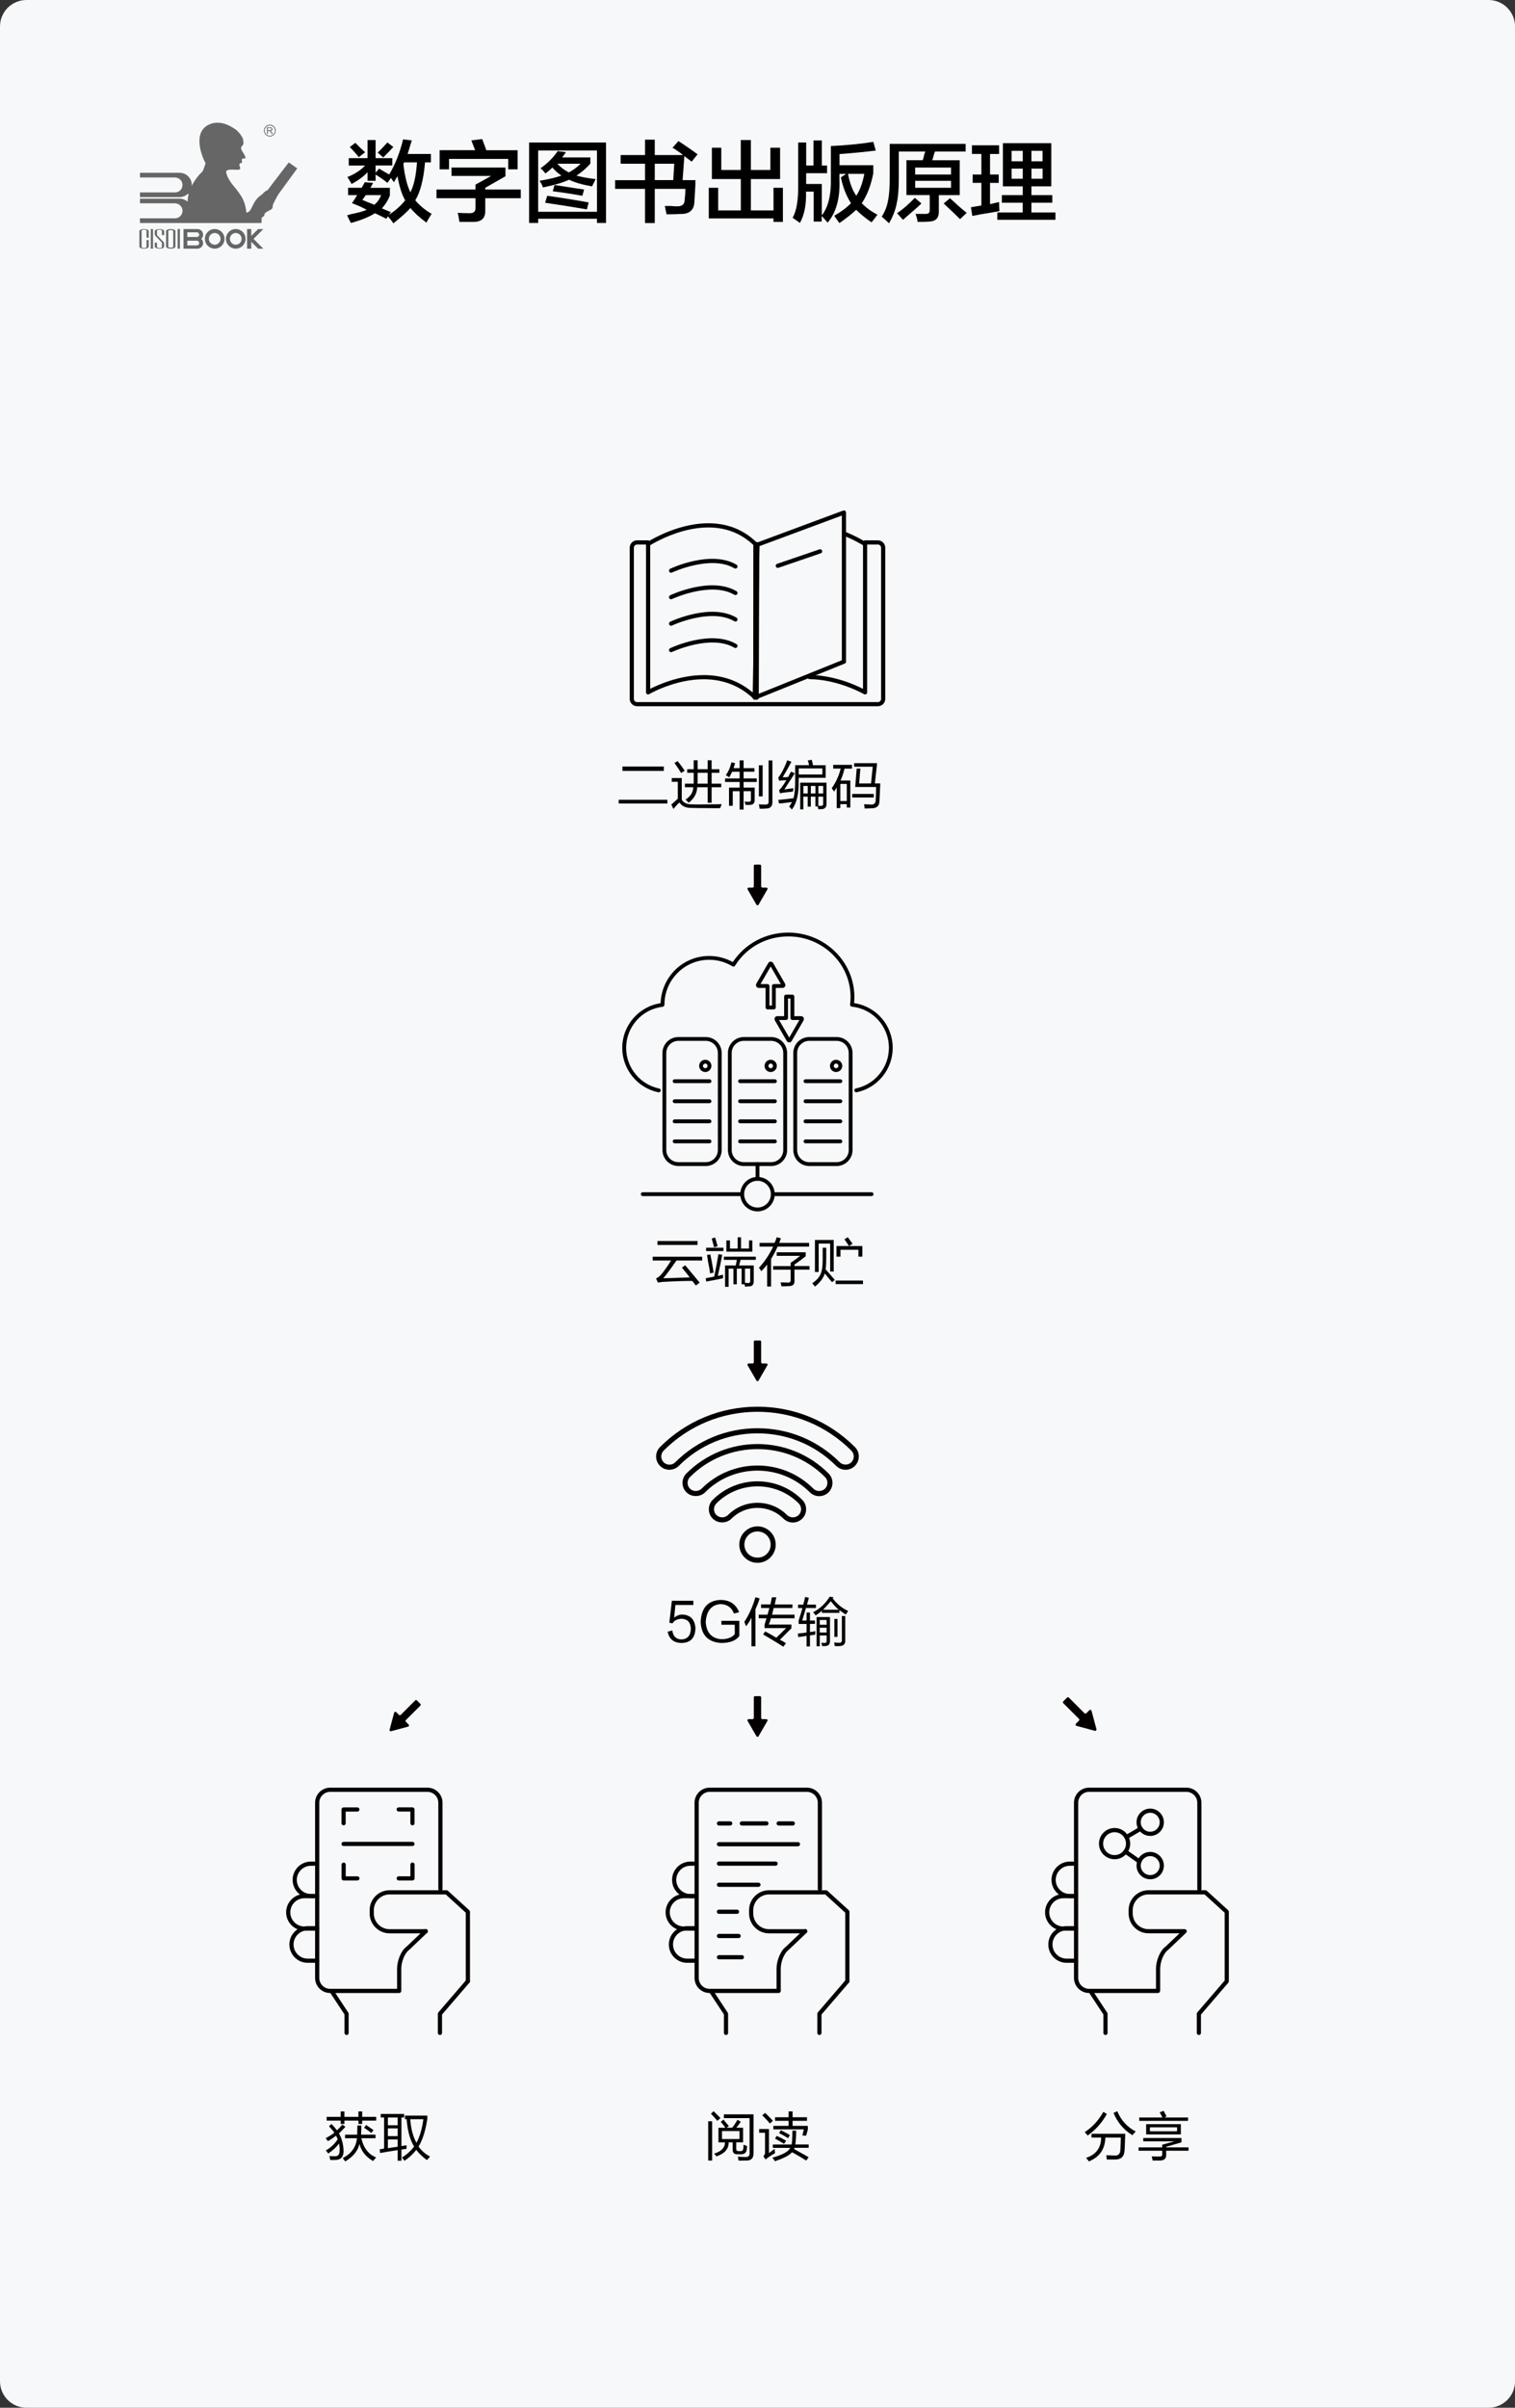 <?xml version="1.0" encoding="utf-8"?>
<!-- Generator: Adobe Illustrator 24.0.2, SVG Export Plug-In . SVG Version: 6.00 Build 0)  -->
<svg version="1.1" id="图层_1" xmlns="http://www.w3.org/2000/svg" xmlns:xlink="http://www.w3.org/1999/xlink" x="0px" y="0px"
	 viewBox="0 0 425 675" style="enable-background:new 0 0 425 675;" xml:space="preserve">
<rect x="0" y="0" width="425" height="675" fill="#333333" stroke="none"/>
<style type="text/css">
	.st0{fill:#D0D2DB;}
	.st1{fill:#F7F8F9;}
	.st2{fill:none;stroke:#6B5094;stroke-width:0.5;stroke-miterlimit:10;}
	.st3{fill:#6B5094;}
	.st4{fill:#FFFFFF;}
	.st5{fill:url(#SVGID_1_);}
	.st6{fill:url(#SVGID_2_);}
	.st7{fill:url(#SVGID_3_);}
	.st8{fill:url(#SVGID_4_);}
	.st9{fill:url(#SVGID_5_);}
	.st10{fill:url(#SVGID_6_);}
	.st11{fill:url(#SVGID_7_);}
	.st12{fill:url(#SVGID_8_);}
	.st13{fill:url(#SVGID_9_);}
	.st14{fill:url(#SVGID_10_);}
	.st15{fill:url(#SVGID_11_);}
	.st16{fill:url(#SVGID_12_);}
	.st17{fill:url(#SVGID_13_);}
	.st18{fill:url(#SVGID_14_);}
	.st19{fill:url(#SVGID_15_);}
	.st20{fill:#040000;}
	.st21{fill:#666666;}
	.st22{fill:none;stroke:#000000;stroke-miterlimit:10;}
	.st23{fill:#7ECD25;}
	.st24{fill:#4FBBF4;}
	.st25{fill:#FF8A00;}
	.st26{fill:#B95B00;}
	.st27{fill:#7F3F0A;}
	.st28{fill:#FFCE75;}
	.st29{fill:url(#SVGID_16_);}
	.st30{fill:url(#SVGID_17_);}
	.st31{fill:url(#SVGID_18_);}
	.st32{fill:#EFEFEF;}
	.st33{fill:#ACACAC;}
	.st34{fill:url(#SVGID_19_);}
	.st35{fill:#B0B4B9;}
	.st36{fill:#404341;}
	.st37{fill:#E6C045;}
	.st38{fill:#FFE68E;}
	.st39{fill:#76CBFF;}
	.st40{fill:#3F799E;}
	.st41{fill:#90A0B2;}
	.st42{fill:#777777;}
	.st43{fill:url(#SVGID_20_);}
	.st44{fill:url(#SVGID_21_);}
	.st45{fill:#8CC11F;}
	.st46{fill:url(#SVGID_22_);}
	.st47{fill:url(#SVGID_23_);}
	.st48{fill:url(#SVGID_24_);}
	.st49{fill:url(#SVGID_25_);}
	.st50{fill:#DCDCDC;}
	.st51{fill:#717071;}
	.st52{fill:#FFA74D;}
	.st53{fill:#FFD07A;}
	.st54{fill:#FFFFFF;stroke:#231815;stroke-width:0.168;stroke-miterlimit:10;}
	.st55{fill:#4D4D4D;}
	.st56{fill:#3D4043;}
	.st57{fill:#E63C39;}
	.st58{fill:#C8EB52;}
	.st59{fill:#CBE7FF;}
	.st60{fill:#98D0FF;}
	.st61{fill:#F4FAFF;}
	.st62{fill:#FBFBFB;}
	.st63{fill:#50BBFF;}
	.st64{fill:#EDF2F7;}
	.st65{fill:#606368;}
	.st66{fill:#CED0D1;}
	.st67{fill:#E1E1E1;}
	.st68{fill:#B3B3B3;}
	.st69{fill:#BABCBE;}
	.st70{fill:#5E6164;}
	.st71{fill:#FBE599;}
	.st72{fill:#E7C556;}
	.st73{fill:#E73639;}
	.st74{fill:#4C9C5D;}
	.st75{fill:#4290F0;}
	.st76{fill:#F1AD2B;}
	.st77{fill:#E79F28;}
	.st78{fill:#FA0F00;}
	.st79{fill:#FA7800;}
	.st80{fill:#261300;}
	.st81{fill:#231815;}
	.st82{fill:url(#SVGID_26_);}
	.st83{fill:#FF000D;}
	.st84{fill:#9E520A;}
	.st85{fill:#9E6B17;}
	.st86{fill:#333333;}
	.st87{opacity:0.1;}
	.st88{fill:#C1272D;}
	.st89{fill:none;stroke:#D0D2DB;stroke-width:0.25;stroke-miterlimit:10;}
	.st90{fill:none;stroke:#000000;stroke-width:0.5;stroke-miterlimit:10;}
	.st91{fill:none;stroke:#383838;stroke-width:0.15;stroke-linecap:round;stroke-linejoin:round;stroke-miterlimit:10;}
	.st92{fill:none;stroke:#383838;stroke-width:0.15;stroke-miterlimit:10;}
	.st93{fill:#ABBBC9;}
	.st94{fill:#AEAEAD;}
	.st95{fill:url(#SVGID_29_);}
	.st96{fill:url(#SVGID_30_);}
	.st97{fill:#CAD7E3;}
	.st98{fill:url(#SVGID_31_);}
	.st99{fill:url(#SVGID_32_);}
	.st100{fill:url(#SVGID_33_);}
	.st101{fill:url(#SVGID_34_);}
	.st102{fill:url(#SVGID_35_);}
	.st103{fill:url(#SVGID_36_);}
	.st104{fill:url(#SVGID_39_);}
	.st105{fill:url(#SVGID_40_);}
	.st106{fill:url(#SVGID_41_);}
	.st107{fill:url(#SVGID_42_);}
	.st108{fill:#E0DFDD;}
	.st109{fill:url(#SVGID_43_);}
	.st110{fill:url(#SVGID_44_);}
	.st111{fill:url(#SVGID_45_);}
	.st112{fill:none;stroke:#000000;stroke-linecap:round;stroke-linejoin:round;stroke-miterlimit:10;}
	.st113{fill:none;stroke:#000000;stroke-width:0.5;stroke-linecap:round;stroke-linejoin:round;stroke-miterlimit:10;}
	.st114{opacity:0.75;}
	.st115{fill:#CCCCCC;}
	.st116{fill-rule:evenodd;clip-rule:evenodd;}
	.st117{fill:none;stroke:#999999;stroke-miterlimit:10;}
	.st118{fill:url(#SVGID_46_);}
	.st119{fill:url(#SVGID_47_);}
	.st120{fill:url(#SVGID_48_);}
	.st121{fill:url(#SVGID_49_);}
	.st122{fill:url(#SVGID_50_);}
	.st123{fill:url(#SVGID_51_);}
	.st124{fill:url(#SVGID_52_);}
	.st125{fill:url(#SVGID_53_);}
	.st126{fill:url(#SVGID_54_);}
	.st127{opacity:0.2;fill:#00FFFF;}
</style>
<g>
	<path class="st1" d="M417.57,675H7.43c-4.1,0-7.43-3.32-7.43-7.43V7.43C0,3.32,3.32,0,7.43,0h410.15c4.1,0,7.43,3.32,7.43,7.43
		v660.15C425,671.68,421.68,675,417.57,675z"/>
</g>
<g>
	<g>
		<rect x="49.84" y="64.21" class="st21" width="0.62" height="5.51"/>
		<path class="st21" d="M47.9,64.21c-0.72,0-1.31,0.26-1.31,0.58c0,0.91,0,3.43,0,4.35c0,0.32,0.59,0.58,1.31,0.58
			c0.72,0,1.31-0.26,1.31-0.58c0-0.91,0-3.44,0-4.35C49.21,64.47,48.62,64.21,47.9,64.21z M48.59,69.14c0,0.17-0.31,0.31-0.69,0.31
			c-0.38,0-0.69-0.14-0.69-0.31c0-0.91,0-3.43,0-4.35c0-0.17,0.31-0.31,0.69-0.31c0.38,0,0.69,0.14,0.69,0.31
			C48.59,65.7,48.59,68.22,48.59,69.14z"/>
		<path class="st21" d="M44.73,64.21c-0.72,0-1.31,0.26-1.31,0.58c0,0,0,0.31,0,0.69c0,0.24,0.03,0.47,0.11,0.55
			c0.61,0.64,1.22,1.29,1.83,1.93c0.04,0.04,0.06,0.16,0.06,0.3c0,0.51,0,0.97,0,0.97c0,0.18-0.31,0.32-0.69,0.32
			c-0.38,0-0.69-0.14-0.69-0.32v-1.2h-0.62v1.11c0,0.32,0.6,0.58,1.31,0.58c0.72,0,1.31-0.26,1.31-0.58c0,0,0-0.31,0-0.69
			c0-0.24-0.03-0.46-0.11-0.54c-0.61-0.64-1.22-1.29-1.83-1.93c-0.04-0.04-0.06-0.17-0.06-0.31c0-0.51,0-0.97,0-0.97
			c0-0.18,0.31-0.32,0.69-0.32c0.38,0,0.69,0.14,0.69,0.32v1.21h0.62v-1.12C46.04,64.47,45.45,64.21,44.73,64.21z"/>
		<rect x="42.3" y="64.21" class="st21" width="0.62" height="5.51"/>
		<path class="st21" d="M40.41,64.21c-0.72,0-1.31,0.26-1.31,0.58c0,0.91,0,3.43,0,4.35c0,0.32,0.59,0.58,1.31,0.58
			c0.72,0,1.31-0.26,1.31-0.58V67.3H41.1v1.92c0,0.18-0.31,0.32-0.69,0.32c-0.38,0-0.69-0.14-0.69-0.32c0-0.95,0-3.57,0-4.52
			c0-0.18,0.31-0.32,0.69-0.32c0.38,0,0.69,0.14,0.69,0.32v1.93h0.62v-1.85C41.72,64.47,41.12,64.21,40.41,64.21z"/>
		<path class="st21" d="M72.42,64.21c-0.65,0.65-1.29,1.29-1.94,1.94c0-0.64,0-1.29,0-1.94c-0.39,0-0.78,0-1.17,0
			c0,1.84,0,3.67,0,5.51c0.39,0,0.78,0,1.17,0c0-0.64,0-1.29,0-1.94c0.65,0.65,1.29,1.29,1.94,1.94c0.48,0,0.96,0,1.44,0
			c-0.91-0.92-1.82-1.84-2.73-2.75c0.91-0.92,1.82-1.84,2.73-2.75C73.39,64.21,72.91,64.21,72.42,64.21z"/>
		<path class="st21" d="M60.23,64.21c-1.52,0-2.75,1.23-2.75,2.75c0,1.52,1.23,2.75,2.75,2.75c1.52,0,2.75-1.23,2.75-2.75
			C62.99,65.44,61.75,64.21,60.23,64.21z M60.23,68.6c-0.9,0-1.64-0.73-1.64-1.64c0-0.9,0.74-1.64,1.64-1.64
			c0.9,0,1.64,0.73,1.64,1.64C61.87,67.87,61.14,68.6,60.23,68.6z"/>
		<path class="st21" d="M55.41,64.21c0,0-1.97,0-3.94,0v5.51c0.27,0,0.54,0,0.82,0c0.04,0,1.58,0,3.13,0c0.86,0,1.56-0.72,1.56-1.58
			c0-0.46-0.2-0.88-0.52-1.17c0.32-0.29,0.52-0.71,0.52-1.17C56.97,64.92,56.27,64.21,55.41,64.21z M55.23,68.79c0,0-1.34,0-2.68,0
			v-1.31h2.68c0.36,0,0.65,0.3,0.65,0.66C55.88,68.49,55.59,68.79,55.23,68.79z M55.23,66.44c-0.89,0-1.78,0-2.68,0v-1.31h2.68
			c0.36,0,0.65,0.3,0.65,0.66C55.88,66.15,55.59,66.44,55.23,66.44z"/>
		<path class="st21" d="M75.16,37.57c0-0.28,0-0.56,0-0.84c0.1,0,0.21,0,0.31,0c0.17,0,0.32,0.09,0.41,0.23
			c0.12,0.2,0.25,0.41,0.37,0.61c0.11,0,0.22,0,0.33,0c-0.14-0.21-0.27-0.42-0.41-0.62L76,36.79l-0.03-0.04l0.09-0.06l0.14-0.06
			c0.11-0.08,0.2-0.2,0.21-0.42c0.01-0.19-0.06-0.31-0.16-0.39c-0.11-0.1-0.28-0.13-0.44-0.13c-0.3,0-0.6,0-0.9,0
			c0,0.63,0,1.25,0,1.88C74.99,37.57,75.08,37.57,75.16,37.57z M75.16,35.89c0.23,0,0.45,0,0.68,0c0.17,0,0.31,0.14,0.31,0.31
			c0,0.17-0.14,0.31-0.31,0.31c-0.23,0-0.45,0-0.68,0C75.16,36.31,75.16,36.1,75.16,35.89z"/>
		<path class="st21" d="M75.7,38.28c0.92,0,1.66-0.74,1.66-1.66c0-0.92-0.74-1.66-1.66-1.66c-0.92,0-1.66,0.74-1.66,1.66
			C74.04,37.54,74.79,38.28,75.7,38.28z M75.7,35.19c0.79,0,1.44,0.64,1.44,1.44s-0.64,1.44-1.44,1.44c-0.79,0-1.44-0.64-1.44-1.44
			S74.91,35.19,75.7,35.19z"/>
		<path class="st21" d="M66.13,64.21c-1.52,0-2.75,1.23-2.75,2.75c0,1.52,1.23,2.75,2.75,2.75c1.52,0,2.75-1.23,2.75-2.75
			C68.89,65.44,67.65,64.21,66.13,64.21z M66.13,68.6c-0.9,0-1.64-0.73-1.64-1.64c0-0.9,0.74-1.64,1.64-1.64
			c0.9,0,1.64,0.73,1.64,1.64C67.77,67.87,67.04,68.6,66.13,68.6z"/>
		<path class="st21" d="M80.99,45.55c-0.09,0.11-5.84,7.63-5.94,7.77c-1.04,0.44-1.01,0.79-1.74,1.33c-0.78,0.53-1.06,0.91-1.3,1.17
			c-0.25,0.28-0.35,0.46-0.56,0.79c-0.27,0.4-0.58,1.07-0.89,1.71c-0.33,0.63-0.71,1.21-1.44,1.3c-0.11-1.31-0.44-2.62-0.89-3.56
			c-0.18-0.53-0.75-1.38-1.43-2.33c-0.72-1.02-1.63-1.92-2.24-2.89c-0.61-0.97-0.99-1.78-1.12-2.54c-0.06-0.57,0.37-0.77,1.97-0.74
			c0.91,0.07,1.41,0.06,1.69-0.03c0.29-0.09,0.32-0.28,0.29-0.48c-0.03-0.2-0.18-0.47-0.24-0.7c-0.07-0.18,0.01-0.31,0.17-0.51
			c0.31-0.38,0.47,0.11,0.59-0.3c0.05-0.26-0.17-0.49-0.05-0.9c0.2-0.45,1,0.06,0.98-0.43c-0.02-0.87-1.24-1.89-1.22-2.76
			c0.03-0.42,0.53-0.64,0.62-1c0.11-0.5,0.04-0.87-0.08-1.44c-0.09-0.4-0.74-1.65-2.08-2.74c-2.35-1.54-4.05-2.13-6.21-1.77
			c-6.46,1.52-3.25,9.47-2.2,11.26C57.4,46.5,57.3,47,56.85,48.01c-0.33,0.37-0.58,0.6-0.8,0.81c-0.64,0.71-1.55,1.85-2.27,3.33
			c0.01-0.1,0.02-0.2,0.02-0.3c0-1.89-1.53-3.41-3.41-3.41H39.27v1.31h9.76c1.12,0,2.1,0.84,2.17,1.96c0.08,1.22-0.89,2.24-2.1,2.24
			h-9.84v1.31h11.11c0.88,0,1.68-0.33,2.29-0.88c0.11-0.1,0.28,0,0.24,0.14c-0.08,0.31-0.14,0.62-0.19,0.95
			c-0.04,0.35-0.08,0.7-0.1,1l-0.04,0.03l-0.04-0.03c-0.59-0.49-1.35-0.78-2.17-0.78H39.27v1.31h9.76c1.12,0,2.1,0.84,2.17,1.96
			c0.08,1.22-0.89,2.24-2.1,2.24h-9.84v1.31h34.1c0.01-0.61,0.03-1.27,0.04-1.46c0.13-0.1,0.77-0.5,0.79-0.78
			c-0.09-0.45,0.39-0.67,0.54-0.82c0.57-0.39,1.15-0.51,1.5-0.89c0.33-0.23,0.2-0.88,0.43-1.42c0.51-0.95,0.7-1.44,1.52-2.8
			c0.72-0.99,4.9-6.7,5.21-7.14C82.58,46.69,81.3,45.69,80.99,45.55z"/>
	</g>
</g>
<g>
	<g>
		<path d="M97.84,46.39v-2.05h5.27v-5.08h2.25v5.08h4.69v2.05h-4.69v2.05l0.98-1.17c0.98,0.59,1.92,1.14,2.83,1.66
			c1.69-2.8,2.99-6.09,3.91-9.86l2.44,0.29c-0.39,1.24-0.78,2.51-1.17,3.81h6.54v2.34h-1.66c-0.39,4.75-1.3,8.3-2.73,10.64
			c1.17,1.43,2.7,2.7,4.59,3.81c-0.07,0.13-0.2,0.33-0.39,0.59c-0.46,0.72-0.81,1.33-1.07,1.86c-1.95-1.43-3.45-2.8-4.49-4.1
			c-1.04,1.17-2.64,2.6-4.79,4.3c-0.52-0.78-1.04-1.43-1.56-1.95l-0.39,0.68c-1.43-0.72-2.51-1.24-3.22-1.56
			c-1.63,1.04-3.87,1.95-6.74,2.73c-0.33-0.59-0.68-1.3-1.07-2.15c0.26-0.07,0.59-0.16,0.98-0.29c2.28-0.46,3.78-0.88,4.49-1.27
			c-0.2-0.13-0.52-0.29-0.98-0.49c-0.59-0.33-1.63-0.78-3.13-1.37c0.52-0.72,1.01-1.46,1.46-2.25h-2.54v-2.05h3.81
			c0.33-0.59,0.62-1.11,0.88-1.56l2.34,0.2l-0.78,1.37h5.47v2.15c-0.52,1.37-1.27,2.57-2.25,3.61c0.78,0.33,1.63,0.68,2.54,1.07
			l-0.59,0.78c1.95-1.3,3.48-2.67,4.59-4.1c-0.91-1.56-1.63-3.81-2.15-6.74c-0.2,0.26-0.42,0.62-0.68,1.07
			c-0.13,0.26-0.23,0.46-0.29,0.59c-0.07-0.06-0.2-0.23-0.39-0.49c-0.2-0.33-0.36-0.55-0.49-0.68l-0.98,1.37
			c-0.85-0.72-1.95-1.5-3.32-2.34v1.76h-2.25v-2.44c-1.04,1.17-2.54,2.28-4.49,3.32c-0.2-0.39-0.52-0.94-0.98-1.66
			c-0.07-0.13-0.13-0.23-0.2-0.29c2.02-0.78,3.68-1.86,4.98-3.22H97.84z M100.67,44.05c-1.04-1.24-1.89-2.18-2.54-2.83l1.56-1.17
			c0.33,0.33,0.85,0.85,1.56,1.56c0.59,0.52,0.98,0.88,1.17,1.07L100.67,44.05z M101.65,56.06c0.39,0.13,0.94,0.36,1.66,0.68
			c0.78,0.26,1.33,0.49,1.66,0.68c0.85-0.65,1.5-1.56,1.95-2.73h-4.3L101.65,56.06z M107.51,44.14l-1.56-1.37
			c0.59-0.52,1.5-1.46,2.73-2.83l1.66,1.27C109.82,41.8,108.88,42.78,107.51,44.14z M113.17,46.1c0.39,3.32,1.04,5.92,1.95,7.81
			c0.98-1.82,1.59-4.62,1.86-8.4h-3.61C113.24,45.71,113.17,45.9,113.17,46.1z"/>
		<path d="M122.45,55.57v-2.44h10.94v-1.37l4.39-2.44h-11.13v-2.34h15.14v2.44l-5.66,3.22v0.49h9.96v2.44h-9.96v3.42
			c0.06,2.15-1.04,3.22-3.32,3.22c-1.63,0-2.93,0-3.91,0c-0.07-0.26-0.13-0.65-0.2-1.17c-0.13-0.65-0.23-1.11-0.29-1.37
			c1.11,0.06,2.18,0.1,3.22,0.1c1.24,0.06,1.82-0.46,1.76-1.56v-2.64H122.45z M123.33,47.47v-5.37h9.96
			c-0.26-0.65-0.62-1.56-1.07-2.73l3.03-0.39c0.13,0.33,0.36,0.91,0.68,1.76c0.2,0.59,0.36,1.04,0.49,1.37h8.79v5.37h-2.64v-2.93
			h-16.6v2.93H123.33z"/>
		<path d="M148.43,62.5V39.95h21.58V62.5h-2.54v-1.17h-16.5v1.17H148.43z M150.97,42.19v17.19h16.5V42.19H150.97z M166.1,52.25
			c-2.67-0.46-4.82-1.07-6.45-1.86c-1.89,0.85-4.33,1.56-7.32,2.15c-0.07-0.06-0.13-0.23-0.2-0.49c-0.13-0.33-0.39-0.78-0.78-1.37
			c2.47-0.39,4.52-0.88,6.15-1.46c-0.91-0.59-1.76-1.33-2.54-2.25c-0.59,0.59-1.24,1.14-1.95,1.66c-0.39-0.52-0.85-1.01-1.37-1.46
			c1.95-1.37,3.55-2.96,4.79-4.79l2.34,0.29c-0.33,0.46-0.68,0.94-1.07,1.46h7.91v1.76c-1.37,1.5-2.67,2.6-3.91,3.32
			c1.56,0.46,3.35,0.78,5.37,0.98c-0.07,0.2-0.2,0.49-0.39,0.88C166.43,51.53,166.23,51.93,166.1,52.25z M164.64,58.7
			c-3-0.52-6.9-1.14-11.72-1.86l0.59-1.95c3.78,0.52,7.65,1.14,11.62,1.86L164.64,58.7z M163.37,54.89
			c-2.87-0.52-5.63-0.94-8.3-1.27l0.49-1.76c1.3,0.2,3.42,0.52,6.35,0.98c0.91,0.13,1.56,0.23,1.95,0.29L163.37,54.89z M162.88,45.9
			h-6.54c0.91,0.98,1.99,1.79,3.22,2.44C160.8,47.69,161.9,46.88,162.88,45.9z"/>
		<path d="M194.03,45.32l-2.05-1.56l-0.49,6.74h3.61c-0.07,0.78-0.07,1.04,0,0.78c-0.13,2.54-0.23,4.26-0.29,5.18
			c-0.07,2.41-1.37,3.58-3.91,3.52c-0.72,0.06-2.02,0.1-3.91,0.1c-0.2-0.91-0.36-1.69-0.49-2.34c0.33,0,0.85,0,1.56,0
			c0.78,0.07,1.37,0.1,1.76,0.1c1.5,0.07,2.25-0.55,2.25-1.86c0.13-1.04,0.2-2.05,0.2-3.03h-8.59v9.57h-2.73v-9.57h-8.4v-2.44h8.4
			V45.9h-6.84v-2.44h6.84v-4.3h2.73v4.3h7.91c-0.52-0.46-1.33-1.04-2.44-1.76c-0.26-0.13-0.42-0.23-0.49-0.29l1.66-1.86
			c1.82,1.17,3.61,2.41,5.37,3.71L194.03,45.32z M189.15,45.9h-5.47v4.59h5.18L189.15,45.9z"/>
		<path d="M199.7,50.2v-8.79h2.64v6.25h5.47v-8.4h2.83v8.4h5.47v-6.25h2.73v8.79h-8.2v8.79h6.35v-6.35h2.64v9.57h-2.64v-0.98h-18.16
			v-8.59h2.64v6.35h6.35V50.2H199.7z"/>
		<path d="M224.4,62.5c-0.65-0.46-1.33-0.94-2.05-1.46c1.11-1.89,1.63-5.04,1.56-9.47V39.95h2.25v6.45h2.05v-7.03h2.34v7.03h1.46
			v2.15h-5.86v3.03h4.39v8.79c1.82-2.28,2.67-5.83,2.54-10.64v-8.79c4.36-0.2,8.33-0.59,11.91-1.17l0.68,2.44
			c-3.13,0.39-6.51,0.72-10.16,0.98v3.13h9.47v2.25c-0.65,3.39-1.73,6.19-3.22,8.4c1.17,1.24,2.64,2.31,4.39,3.22
			c-0.2,0.26-0.49,0.65-0.88,1.17c-0.33,0.39-0.59,0.72-0.78,0.98c-1.69-1.17-3.13-2.34-4.3-3.52c-1.17,1.11-2.73,2.34-4.69,3.71
			c-0.13-0.13-0.33-0.39-0.59-0.78c-0.39-0.52-0.68-0.94-0.88-1.27c1.95-1.11,3.52-2.28,4.69-3.52c-1.3-2.02-2.25-4.43-2.83-7.23
			l1.46-0.98h-1.86v1.66c0.2,5.14-0.91,9.15-3.32,12.01c-0.65-0.78-1.21-1.4-1.66-1.86v1.56h-2.25v-8.4h-2.15
			C226.23,57.36,225.64,60.29,224.4,62.5z M242.47,48.73h-4.59c0.52,2.67,1.3,4.72,2.34,6.15
			C241.27,53.26,242.01,51.21,242.47,48.73z"/>
		<path d="M249.4,62.6c-0.59-0.59-1.27-1.21-2.05-1.86c0.91-1.43,1.5-2.93,1.76-4.49c0.33-1.5,0.49-3.78,0.49-6.84v-9.08h21.29v2.15
			h-8.59c-0.07,0.13-0.16,0.39-0.29,0.78c-0.2,0.78-0.36,1.33-0.49,1.66h7.71v9.77h-5.86v4.88c-0.07,1.63-0.94,2.47-2.64,2.54
			c-0.59,0.06-1.69,0.1-3.32,0.1c-0.07-0.72-0.26-1.46-0.59-2.25c1.04,0,1.95,0,2.73,0c0.85,0.06,1.27-0.26,1.27-0.98v-4.3h-6.54
			v-9.77h4.59c0.13-0.39,0.29-1.04,0.49-1.95c0,0.2,0.06,0.03,0.2-0.49h-7.42v7.42c0,3.13-0.2,5.5-0.59,7.13
			C251.23,58.79,250.51,60.65,249.4,62.6z M253.31,61.63c-0.52-0.59-1.07-1.21-1.66-1.86c1.56-1.04,3.22-2.47,4.98-4.3l1.86,1.56
			c-0.78,0.78-1.99,1.86-3.61,3.22C254.22,60.84,253.7,61.3,253.31,61.63z M256.73,46.98v1.95h10.06v-1.95H256.73z M256.73,50.69
			v1.95h10.06v-1.95H256.73z M269.33,61.43c-0.91-0.91-2.28-2.21-4.1-3.91c-0.2-0.2-0.36-0.36-0.49-0.49l1.76-1.46
			c0.52,0.46,1.27,1.14,2.25,2.05c1.11,0.98,1.92,1.66,2.44,2.05L269.33,61.43z"/>
		<path d="M272.65,43.17v-2.44h7.62v2.44h-2.54v5.76h2.44v2.34h-2.44v5.96l2.54-0.59c0,0.91,0.03,1.76,0.1,2.54
			c-0.33,0.07-0.85,0.16-1.56,0.29c-2.54,0.39-4.56,0.75-6.05,1.07l-0.39-2.44l2.93-0.49v-6.35h-2.44v-2.34h2.44v-5.76H272.65z
			 M281.05,56.84v-2.15h5.86v-2.44h-5.57V40.14h13.57v12.11h-5.57v2.44h5.86v2.15h-5.86v2.73h6.74v2.05h-16.31v-2.05h7.13v-2.73
			H281.05z M283.78,42.29v2.93h3.13v-2.93H283.78z M283.78,47.27v2.83h3.13v-2.83H283.78z M292.47,42.29h-3.13v2.93h3.13V42.29z
			 M289.35,47.27v2.83h3.13v-2.83H289.35z"/>
	</g>
</g>
<g>
	<g>
		<path class="st20" d="M173.56,224.21h13.65v1.05h-13.65V224.21z M174.62,214.89h11.6v1.23h-11.6V214.89z"/>
		<path class="st20" d="M194.13,225.5c0.86,0.04,2.29,0.04,4.28,0c2.23,0,3.57-0.02,4.04-0.06c-0.12,0.31-0.25,0.68-0.41,1.11
			c-0.55,0.04-1.7,0.04-3.46,0c-2.03,0-3.56-0.02-4.57-0.06c-1.6,0.04-2.74-0.47-3.4-1.52c-0.39,0.31-0.96,0.92-1.7,1.82l-0.59-1.23
			c0.82-0.74,1.42-1.29,1.82-1.64v-4.75h-1.7v-1.05h2.81v6.04C191.73,225.05,192.68,225.5,194.13,225.5z M190.09,213.37
			c0.59,0.7,1.25,1.6,1.99,2.7l-1,0.64c-0.51-0.86-1.13-1.8-1.88-2.81L190.09,213.37z M192.14,219.7h2.46c0-0.23,0-0.49,0-0.76
			v-2.29h-1.82v-1h1.82v-2.52h1.11v2.52h2.81v-2.52h1.11v2.52h2.17v1h-2.17v3.05h2.7v1h-2.7v4.34h-1.11v-4.34h-2.93
			c-0.08,1.76-0.88,3.2-2.4,4.34c-0.23-0.27-0.53-0.57-0.88-0.88c1.41-0.9,2.13-2.05,2.17-3.46h-2.34V219.7z M195.71,218.88
			c0,0.31-0.02,0.59-0.06,0.82h2.87v-3.05h-2.81V218.88z"/>
		<path class="st20" d="M203.39,218.23h4.1v-1.88h-2.11c-0.23,0.51-0.51,1.04-0.82,1.58c-0.27-0.23-0.59-0.43-0.94-0.59
			c0.7-0.98,1.23-2.19,1.58-3.63l1,0.23c-0.04,0.16-0.1,0.39-0.18,0.7c-0.12,0.31-0.2,0.55-0.23,0.7h1.7v-2.17h1.11v2.17h3.05v1
			h-3.05v1.88h3.69v1h-3.69v1.58h3.11v3.4c0.04,0.98-0.45,1.46-1.46,1.46c-0.35,0-0.72,0-1.11,0c-0.04-0.12-0.08-0.29-0.12-0.53
			c-0.08-0.2-0.12-0.33-0.12-0.41c0.35,0.04,0.72,0.06,1.11,0.06c0.47,0,0.68-0.21,0.64-0.64v-2.34h-2.05v5.16h-1.11v-5.16h-1.93
			v4.1h-1.05v-5.1h2.99v-1.58h-4.1V218.23z M215.63,213.19h1.05v11.66c0,1.21-0.59,1.82-1.76,1.82c-0.35,0.04-0.96,0.06-1.82,0.06
			c-0.04-0.39-0.12-0.8-0.23-1.23c0.66,0.04,1.23,0.06,1.7,0.06c0.74,0.04,1.09-0.23,1.05-0.82V213.19z M213.94,223.27h-1.05v-8.73
			h1.05V223.27z"/>
		<path class="st20" d="M226.59,213.19l1.11-0.18c0.19,0.59,0.31,1.09,0.35,1.52h3.57v3.52h-7.56v0.7c0.08,3.79-0.57,6.52-1.93,8.2
			c-0.23-0.31-0.49-0.59-0.76-0.82c0.19-0.23,0.41-0.57,0.64-1c0.08-0.12,0.14-0.21,0.18-0.29c-0.35,0.04-0.96,0.12-1.82,0.23
			c-0.86,0.12-1.46,0.18-1.82,0.18l-0.23-1c1.29-0.12,2.71-0.27,4.28-0.47c0.31-1.05,0.47-2.71,0.47-4.98v-4.28h3.87
			C226.9,214.11,226.79,213.66,226.59,213.19z M220.03,221.34c0.39-0.08,1.03-0.18,1.93-0.29c0.27-0.04,0.49-0.06,0.64-0.06
			c-0.08,0.43-0.14,0.74-0.18,0.94c-1.41,0.12-2.62,0.27-3.63,0.47l-0.23-0.94c0.35-0.16,1.03-1.07,2.05-2.75
			c-0.94,0.04-1.62,0.1-2.05,0.18l-0.23-0.88c0.9-1.17,1.74-2.79,2.52-4.86l1.17,0.41c-0.9,1.68-1.72,3.13-2.46,4.34
			c0.16,0,0.39,0,0.7,0c0.35-0.04,0.62-0.06,0.82-0.06c0.12-0.2,0.27-0.49,0.47-0.88c0.16-0.27,0.27-0.49,0.35-0.64l1.05,0.47
			c-0.35,0.59-0.96,1.52-1.82,2.81C220.63,220.4,220.26,220.99,220.03,221.34z M224.07,215.42v1.7h6.62v-1.7H224.07z M225.36,226.91
			h-0.88v-7.5h7.38v5.86c0.04,1.02-0.43,1.54-1.41,1.58c-0.43,0-0.74,0-0.94,0c0-0.31-0.04-0.57-0.12-0.76h-0.64v-2.75h-1.29v2.81
			h-0.88v-2.81h-1.23V226.91z M225.36,220.34v2.11h1.23v-2.11H225.36z M227.47,220.34v2.11h1.29v-2.11H227.47z M230.93,220.34h-1.35
			v2.11h1.35V220.34z M230.28,225.91c0.47,0.04,0.68-0.18,0.64-0.64v-1.93h-1.35v2.58C229.81,225.91,230.05,225.91,230.28,225.91z"
			/>
		<path class="st20" d="M233.74,214.43h5.27v1.05h-2.11c-0.27,1.21-0.64,2.32-1.11,3.34h2.75v7.56h-1v-0.94h-1.82v1.11h-1v-5.8
			c-0.23,0.43-0.49,0.82-0.76,1.17c-0.16-0.27-0.37-0.59-0.64-0.94c1.17-1.64,2.01-3.48,2.52-5.51h-2.11V214.43z M235.73,219.76v4.8
			h1.82v-4.8H235.73z M239.07,222.57h6.04v1h-6.04V222.57z M241.36,215.48l-0.35,4.16h3.34l0.47-4.69h-5.21v-1h6.45l-0.64,5.68h1.52
			c-0.08,1.8-0.16,3.44-0.23,4.92c0,1.37-0.74,2.05-2.23,2.05c-0.51,0.04-1.15,0.06-1.93,0.06c-0.04-0.59-0.1-0.98-0.18-1.17
			c0.12,0,0.37,0,0.76,0c0.55,0.04,0.98,0.06,1.29,0.06c0.74,0.04,1.15-0.33,1.23-1.11c0.08-1.21,0.12-2.48,0.12-3.81h-5.86
			l0.41-5.16H241.36z"/>
	</g>
	<g>
		<path class="st20" d="M192.23,354.71c1.99,2.38,3.34,4,4.04,4.86l-1.05,0.82c-0.08-0.08-0.18-0.2-0.29-0.35
			c-0.31-0.47-0.57-0.78-0.76-0.94c-2.38,0-5.2,0.1-8.44,0.29c-0.08,0-0.2,0.02-0.35,0.06c-0.43,0.04-0.7,0.08-0.82,0.12l-0.53-1.17
			c0.51-0.2,0.98-0.55,1.41-1.05c0.9-1.05,1.84-2.38,2.81-3.98h-5.16v-1.05h13.89v1.05h-7.21c-1.48,2.15-2.71,3.81-3.69,4.98
			c0.39,0,1.15-0.02,2.29-0.06c2.34-0.08,4.04-0.14,5.1-0.18c-0.12-0.16-0.27-0.37-0.47-0.64c-0.82-1.02-1.39-1.72-1.7-2.11
			L192.23,354.71z M184.43,347.91h11.25v1.11h-11.25V347.91z"/>
		<path class="st20" d="M202.6,351.78c-0.23,1.37-0.64,3.34-1.23,5.92c0.51-0.12,1-0.23,1.46-0.35c0,0.08,0,0.41,0,1
			c-0.82,0.2-2.21,0.47-4.16,0.82c-0.23,0.04-0.41,0.08-0.53,0.12l-0.18-0.94c0.66-0.12,1.46-0.27,2.4-0.47
			c0.47-2.23,0.86-4.32,1.17-6.27L202.6,351.78z M198.09,349.79h4.86v0.94h-4.86V349.79z M198.32,351.84l0.94-0.18
			c0.23,0.98,0.55,2.68,0.94,5.1l-1,0.23c-0.04-0.51-0.23-1.64-0.59-3.4C198.5,352.78,198.4,352.19,198.32,351.84z M199.67,347.21
			l0.94-0.29c0,0.04,0.02,0.12,0.06,0.23c0.35,1.13,0.57,1.88,0.64,2.23l-1,0.29c-0.04-0.27-0.2-0.86-0.47-1.76
			C199.77,347.6,199.71,347.37,199.67,347.21z M203.42,354.77h2.99l0.29-1.58h-3.63v-0.88h8.96v0.88h-4.28l-0.41,1.58h4.1v4.34
			c0.04,1.05-0.43,1.56-1.41,1.52c-0.27,0.04-0.63,0.06-1.05,0.06c0-0.2-0.04-0.41-0.12-0.64h-0.82v-4.39h-1.35v4.39h-0.94v-4.39
			h-1.35v5.1h-1V354.77z M203.77,350.9v-3.16h1v2.29h2.17v-3.16h0.94v3.16h2.23v-2.29h0.94v3.16H203.77z M210.45,355.65h-1.46v3.98
			c0.31,0.04,0.59,0.06,0.82,0.06c0.47,0.04,0.68-0.16,0.64-0.59V355.65z"/>
		<path class="st20" d="M217.89,346.86l1.17,0.29c-0.04,0.12-0.12,0.33-0.23,0.64c-0.12,0.27-0.2,0.49-0.23,0.64h8.38v1.05h-8.85
			c-0.55,1.25-1.15,2.4-1.82,3.46v7.73h-1.11v-6.15c-0.51,0.67-1.05,1.29-1.64,1.88c-0.08-0.2-0.25-0.47-0.53-0.82
			c-0.08-0.08-0.12-0.14-0.12-0.18c1.6-1.72,2.93-3.69,3.98-5.92h-3.81v-1.05h4.22C217.54,347.89,217.73,347.37,217.89,346.86z
			 M217.89,352.07v-1h8.14v1.11c-0.98,0.78-2.03,1.56-3.16,2.34v0.41h4.22v1h-4.22v2.99c0.12,1.13-0.47,1.68-1.76,1.64
			c-0.43,0.04-1.05,0.06-1.88,0.06c-0.04-0.2-0.1-0.45-0.18-0.76c-0.04-0.16-0.06-0.27-0.06-0.35c0.08,0,0.29,0,0.64,0
			c0.63,0.04,1.07,0.06,1.35,0.06c0.59,0.04,0.86-0.21,0.82-0.76v-2.87h-4.92v-1h4.92v-0.94c0.94-0.59,1.82-1.23,2.64-1.93H217.89z"
			/>
		<path class="st20" d="M230.78,349.79h1v3.05c0,1.17-0.06,2.17-0.18,2.99c0.51,0.59,1.17,1.35,1.99,2.29
			c0.27,0.31,0.47,0.55,0.59,0.7l-0.76,0.64c-0.82-0.94-1.5-1.76-2.05-2.46c-0.35,1.25-1.27,2.48-2.75,3.69
			c-0.08-0.08-0.2-0.23-0.35-0.47c-0.2-0.2-0.33-0.35-0.41-0.47c1.21-0.82,1.99-1.68,2.34-2.58c0.39-0.86,0.59-2.17,0.59-3.93
			V349.79z M228.61,347.62h5.27v8.85h-1v-7.85h-3.22v7.97h-1.05V347.62z M234.41,358.99h7.68v1h-7.68V358.99z M234.65,349.32h3.52
			c-0.51-0.78-0.94-1.41-1.29-1.88l0.94-0.59c0.51,0.67,0.96,1.27,1.35,1.82l-1,0.64h3.75v2.99h-1.11v-1.93h-5.04v1.93h-1.11V349.32
			z"/>
	</g>
	<g>
		<path class="st20" d="M191.46,452.63c2.26,0.12,3.48,1.41,3.63,3.87c-0.08,2.66-1.35,4.02-3.81,4.1c-2.23,0-3.56-1.05-3.98-3.16
			l1.29-0.35c0.23,1.64,1.09,2.48,2.58,2.52c1.68-0.08,2.56-1.07,2.64-2.99c-0.08-1.8-0.94-2.73-2.58-2.81
			c-1.21,0.04-2.07,0.47-2.58,1.29l-0.88-0.18l0.7-6.15h6.04v1.17h-5.04l-0.35,3.57C189.82,452.92,190.6,452.63,191.46,452.63z"/>
		<path class="st20" d="M202.36,454.39h5.04v4.28c-0.98,1.29-2.66,1.93-5.04,1.93c-3.67-0.2-5.61-2.15-5.8-5.86
			c0.16-3.98,2.01-6.05,5.57-6.21c2.62,0.04,4.35,1.19,5.21,3.46l-1.46,0.35c-0.63-1.72-1.9-2.6-3.81-2.64
			c-2.5,0.23-3.87,1.9-4.1,4.98c0.19,3.01,1.64,4.63,4.34,4.86c1.76,0,3.03-0.47,3.81-1.41v-2.64h-3.75V454.39z"/>
		<path class="st20" d="M208.81,454.68c1.33-2.03,2.36-4.34,3.11-6.91l1.17,0.35c-0.04,0.08-0.08,0.21-0.12,0.41
			c-0.23,0.74-0.59,1.62-1.05,2.64v10.37h-1.11v-8.03c-0.47,0.94-0.98,1.74-1.52,2.4C209.12,455.52,208.96,455.11,208.81,454.68z
			 M214.08,458.19l0.59-0.82c1.21,0.63,2.25,1.21,3.11,1.76l2.75-2.7h-6.04v-1c0.19-0.59,0.37-1.17,0.53-1.76h-2.17v-1h2.46
			c0.19-0.66,0.37-1.29,0.53-1.88h-2.34v-1h2.64c0.08-0.35,0.18-0.84,0.29-1.46c0.04-0.23,0.08-0.41,0.12-0.53h1.23
			c-0.04,0.2-0.12,0.53-0.23,1c-0.08,0.43-0.16,0.76-0.23,1h4.98v1h-5.27c-0.08,0.35-0.2,0.86-0.35,1.52
			c-0.04,0.16-0.08,0.27-0.12,0.35h6.33v1h-6.62c-0.16,0.59-0.35,1.17-0.59,1.76h6.33v1.05l-3.22,3.22c0.66,0.31,1.23,0.64,1.7,1
			l-0.76,0.94c-0.94-0.63-2.54-1.6-4.8-2.93C214.51,458.49,214.24,458.31,214.08,458.19z"/>
		<path class="st20" d="M223.81,457.96c0.59-0.04,1.41-0.14,2.46-0.29v-2.4h-2.23v-0.94c0.04-0.12,0.1-0.31,0.18-0.59
			c0.39-1.21,0.68-2.19,0.88-2.93h-1.23v-0.94h1.46c0.19-0.7,0.37-1.43,0.53-2.17l1.05,0.23c-0.16,0.63-0.33,1.27-0.53,1.93h2.52
			v0.94h-2.81c-0.16,0.55-0.39,1.33-0.7,2.34c-0.16,0.55-0.27,0.94-0.35,1.17h1.23v-2.23h0.94v2.23h1.41v0.94h-1.41v2.29
			c0.19-0.04,0.49-0.08,0.88-0.12c0.27-0.08,0.49-0.12,0.64-0.12c-0.04,0.39-0.06,0.72-0.06,1c-0.47,0.04-0.96,0.1-1.46,0.18v3.11
			h-0.94v-2.99c-0.16,0.04-0.39,0.08-0.7,0.12c-0.74,0.12-1.29,0.2-1.64,0.23L223.81,457.96z M233.83,447.76
			c-0.12,0.12-0.2,0.23-0.23,0.35c1.17,1.56,2.62,2.73,4.34,3.52c-0.08,0.12-0.2,0.29-0.35,0.53c-0.16,0.2-0.27,0.35-0.35,0.47
			c-0.63-0.43-1.21-0.84-1.76-1.23v0.76h-4.92v-0.59c-0.51,0.47-1.09,0.9-1.76,1.29c-0.16-0.23-0.39-0.53-0.7-0.88
			c1.91-0.98,3.46-2.42,4.63-4.34L233.83,447.76z M229.96,461.53h-0.88v-8.2h3.75v6.68c0.04,0.98-0.45,1.46-1.46,1.46
			c-0.31,0-0.57,0-0.76,0c0-0.23-0.08-0.55-0.23-0.94c0.27,0.04,0.55,0.06,0.82,0.06c0.51,0.04,0.74-0.18,0.7-0.64v-1.46h-1.93
			V461.53z M229.96,454.15v1.35h1.93v-1.35H229.96z M229.96,456.32v1.35h1.93v-1.35H229.96z M233.07,448.88
			c-0.7,0.86-1.43,1.66-2.17,2.4h4.39C234.47,450.58,233.73,449.78,233.07,448.88z M236.17,453.04h0.94v6.8
			c0.08,1.09-0.51,1.64-1.76,1.64c-0.43,0-0.82,0-1.17,0c-0.04-0.35-0.1-0.7-0.18-1.05c0.47,0.08,0.92,0.12,1.35,0.12
			c0.59,0.04,0.86-0.21,0.82-0.76V453.04z M234.06,453.86h0.88v5.04h-0.88V453.86z"/>
	</g>
	<g>
		<path class="st20" d="M240.19,306.21c-0.25,0-0.47-0.18-0.53-0.43c-0.06-0.29,0.13-0.58,0.42-0.64c5.37-1.1,9.28-5.89,9.28-11.38
			c0-5.98-4.48-10.94-10.41-11.55c-0.14-0.01-0.28-0.09-0.37-0.2c-0.09-0.11-0.13-0.26-0.11-0.4c0.09-0.73,0.14-1.42,0.14-2.1
			c0-9.37-7.83-16.99-17.46-16.99c-6.16,0-11.74,3.06-14.94,8.2c-0.16,0.25-0.48,0.33-0.74,0.18c-1.96-1.2-4.22-1.83-6.52-1.83
			c-6.92,0-12.55,5.63-12.55,12.55c0,0.27-0.2,0.59-0.47,0.62c-5.86,0.67-10.28,5.63-10.28,11.54c0,5.49,3.9,10.28,9.27,11.38
			c0.29,0.06,0.48,0.34,0.42,0.64c-0.06,0.29-0.35,0.48-0.64,0.42c-5.87-1.2-10.14-6.43-10.14-12.44c0-6.29,4.59-11.6,10.76-12.54
			c0.25-7.38,6.26-13.24,13.62-13.24c2.33,0,4.61,0.59,6.63,1.72c3.44-5.19,9.22-8.27,15.57-8.27c10.22,0,18.54,8.11,18.54,18.07
			c0,0.56-0.03,1.12-0.09,1.7c6.22,0.91,10.84,6.21,10.84,12.56c0,6-4.26,11.23-10.14,12.44L240.19,306.21"/>
		<path class="st20" d="M197.98,326.89h-7.67c-2.47,0-4.47-2.01-4.47-4.47V295.2c0-2.47,2.01-4.47,4.47-4.47h7.67
			c2.47,0,4.47,2.01,4.47,4.47v27.21C202.45,324.88,200.45,326.89,197.98,326.89 M190.31,291.8c-1.87,0-3.4,1.52-3.4,3.4v27.21
			c0,1.87,1.52,3.4,3.4,3.4h7.67c1.87,0,3.4-1.52,3.4-3.4V295.2c0-1.87-1.52-3.4-3.4-3.4H190.31z"/>
		<path class="st20" d="M199.03,303.65h-9.77c-0.3,0-0.54-0.24-0.54-0.54c0-0.3,0.24-0.54,0.54-0.54h9.77c0.3,0,0.54,0.24,0.54,0.54
			C199.57,303.41,199.33,303.65,199.03,303.65"/>
		<path class="st20" d="M199.03,309.27h-9.77c-0.3,0-0.54-0.24-0.54-0.54c0-0.3,0.24-0.54,0.54-0.54h9.77c0.3,0,0.54,0.24,0.54,0.54
			C199.57,309.03,199.33,309.27,199.03,309.27"/>
		<path class="st20" d="M199.03,314.9h-9.77c-0.3,0-0.54-0.24-0.54-0.54c0-0.3,0.24-0.54,0.54-0.54h9.77c0.3,0,0.54,0.24,0.54,0.54
			C199.57,314.66,199.33,314.9,199.03,314.9"/>
		<path class="st20" d="M199.03,320.52h-9.77c-0.3,0-0.54-0.24-0.54-0.54c0-0.3,0.24-0.54,0.54-0.54h9.77c0.3,0,0.54,0.24,0.54,0.54
			C199.57,320.28,199.33,320.52,199.03,320.52"/>
		<path class="st20" d="M197.85,300.54c-0.95,0-1.72-0.77-1.72-1.72c0-0.95,0.77-1.72,1.72-1.72c0.95,0,1.72,0.77,1.72,1.72
			C199.57,299.76,198.8,300.54,197.85,300.54 M197.85,298.17c-0.36,0-0.65,0.29-0.65,0.65c0,0.36,0.29,0.65,0.65,0.65
			c0.36,0,0.65-0.29,0.65-0.65C198.49,298.46,198.2,298.17,197.85,298.17"/>
		<path class="st20" d="M216.34,326.89h-7.67c-2.47,0-4.47-2.01-4.47-4.47V295.2c0-2.47,2.01-4.47,4.47-4.47h7.67
			c2.47,0,4.47,2.01,4.47,4.47v27.21C220.81,324.88,218.8,326.89,216.34,326.89 M208.66,291.8c-1.87,0-3.4,1.52-3.4,3.4v27.21
			c0,1.87,1.52,3.4,3.4,3.4h7.67c1.87,0,3.4-1.52,3.4-3.4V295.2c0-1.87-1.52-3.4-3.4-3.4H208.66z"/>
		<path class="st20" d="M217.38,303.65h-9.77c-0.3,0-0.54-0.24-0.54-0.54c0-0.3,0.24-0.54,0.54-0.54h9.77c0.3,0,0.54,0.24,0.54,0.54
			C217.92,303.41,217.68,303.65,217.38,303.65"/>
		<path class="st20" d="M217.38,309.27h-9.77c-0.3,0-0.54-0.24-0.54-0.54c0-0.3,0.24-0.54,0.54-0.54h9.77c0.3,0,0.54,0.24,0.54,0.54
			C217.92,309.03,217.68,309.27,217.38,309.27"/>
		<path class="st20" d="M217.38,314.9h-9.77c-0.3,0-0.54-0.24-0.54-0.54c0-0.3,0.24-0.54,0.54-0.54h9.77c0.3,0,0.54,0.24,0.54,0.54
			C217.92,314.66,217.68,314.9,217.38,314.9"/>
		<path class="st20" d="M217.38,320.52h-9.77c-0.3,0-0.54-0.24-0.54-0.54c0-0.3,0.24-0.54,0.54-0.54h9.77c0.3,0,0.54,0.24,0.54,0.54
			C217.92,320.28,217.68,320.52,217.38,320.52"/>
		<path class="st20" d="M216.2,300.54c-0.95,0-1.72-0.77-1.72-1.72c0-0.95,0.77-1.72,1.72-1.72c0.95,0,1.72,0.77,1.72,1.72
			C217.92,299.76,217.15,300.54,216.2,300.54 M216.2,298.17c-0.36,0-0.64,0.29-0.64,0.65c0,0.36,0.29,0.65,0.64,0.65
			c0.36,0,0.65-0.29,0.65-0.65C216.85,298.46,216.56,298.17,216.2,298.17"/>
		<path class="st20" d="M234.69,326.89h-7.67c-2.47,0-4.47-2.01-4.47-4.47V295.2c0-2.47,2.01-4.47,4.47-4.47h7.67
			c2.47,0,4.47,2.01,4.47,4.47v27.21C239.16,324.88,237.16,326.89,234.69,326.89 M227.02,291.8c-1.87,0-3.4,1.52-3.4,3.4v27.21
			c0,1.87,1.52,3.4,3.4,3.4h7.67c1.87,0,3.4-1.52,3.4-3.4V295.2c0-1.87-1.52-3.4-3.4-3.4H227.02z"/>
		<path class="st20" d="M235.74,303.65h-9.77c-0.3,0-0.54-0.24-0.54-0.54c0-0.3,0.24-0.54,0.54-0.54h9.77c0.3,0,0.54,0.24,0.54,0.54
			C236.28,303.41,236.04,303.65,235.74,303.65"/>
		<path class="st20" d="M235.74,309.27h-9.77c-0.3,0-0.54-0.24-0.54-0.54c0-0.3,0.24-0.54,0.54-0.54h9.77c0.3,0,0.54,0.24,0.54,0.54
			C236.28,309.03,236.04,309.27,235.74,309.27"/>
		<path class="st20" d="M235.74,314.9h-9.77c-0.3,0-0.54-0.24-0.54-0.54c0-0.3,0.24-0.54,0.54-0.54h9.77c0.3,0,0.54,0.24,0.54,0.54
			C236.28,314.66,236.04,314.9,235.74,314.9"/>
		<path class="st20" d="M235.74,320.52h-9.77c-0.3,0-0.54-0.24-0.54-0.54c0-0.3,0.24-0.54,0.54-0.54h9.77c0.3,0,0.54,0.24,0.54,0.54
			C236.28,320.28,236.04,320.52,235.74,320.52"/>
		<path class="st20" d="M234.55,300.54c-0.95,0-1.72-0.77-1.72-1.72c0-0.95,0.77-1.72,1.72-1.72c0.95,0,1.72,0.77,1.72,1.72
			C236.28,299.76,235.5,300.54,234.55,300.54 M234.55,298.17c-0.36,0-0.65,0.29-0.65,0.65c0,0.36,0.29,0.65,0.65,0.65
			c0.36,0,0.65-0.29,0.65-0.65C235.2,298.46,234.91,298.17,234.55,298.17"/>
		<path class="st20" d="M212.5,331.03c-0.3,0-0.54-0.24-0.54-0.54v-4.14c0-0.3,0.24-0.54,0.54-0.54s0.54,0.24,0.54,0.54v4.14
			C213.04,330.79,212.8,331.03,212.5,331.03"/>
		<path class="st20" d="M207.62,335.32h-27.31c-0.3,0-0.54-0.24-0.54-0.54s0.24-0.54,0.54-0.54h27.31c0.3,0,0.54,0.24,0.54,0.54
			S207.91,335.32,207.62,335.32"/>
		<path class="st20" d="M244.51,335.32H217.2c-0.3,0-0.54-0.24-0.54-0.54s0.24-0.54,0.54-0.54h27.31c0.3,0,0.54,0.24,0.54,0.54
			S244.81,335.32,244.51,335.32"/>
		<path class="st20" d="M212.5,339.61c-2.66,0-4.83-2.17-4.83-4.83c0-2.66,2.17-4.83,4.83-4.83c2.66,0,4.83,2.17,4.83,4.83
			C217.33,337.45,215.16,339.61,212.5,339.61 M212.5,331.03c-2.07,0-3.75,1.68-3.75,3.75c0,2.07,1.68,3.75,3.75,3.75
			c2.07,0,3.75-1.68,3.75-3.75C216.25,332.71,214.57,331.03,212.5,331.03"/>
		<path class="st20" d="M217.09,282.98h-1.78c-0.3,0-0.54-0.24-0.54-0.54v-5.48h-1.9c-0.28,0-0.55-0.15-0.69-0.4
			c-0.14-0.25-0.14-0.55,0-0.8l3.33-5.77c0.14-0.25,0.41-0.4,0.69-0.4h0c0.28,0,0.55,0.15,0.69,0.4l3.33,5.77
			c0.14,0.25,0.14,0.55,0,0.8s-0.41,0.4-0.69,0.4h-1.9v5.48C217.63,282.74,217.39,282.98,217.09,282.98 M215.85,281.9h0.7v-5.48
			c0-0.3,0.24-0.54,0.54-0.54h1.96l-2.85-4.94l-2.85,4.94h1.96c0.3,0,0.54,0.24,0.54,0.54V281.9z M219.29,276.3L219.29,276.3
			L219.29,276.3z M219.29,276.3L219.29,276.3L219.29,276.3z M215.96,270.53L215.96,270.53L215.96,270.53z"/>
		<path class="st20" d="M221.4,292.24c-0.28,0-0.55-0.15-0.69-0.4l-3.33-5.77l0,0c-0.14-0.25-0.14-0.55,0-0.8
			c0.14-0.25,0.41-0.4,0.69-0.4h1.9v-5.48c0-0.3,0.24-0.54,0.54-0.54h1.78c0.3,0,0.54,0.24,0.54,0.54v5.48h1.9
			c0.28,0,0.55,0.15,0.69,0.4c0.14,0.25,0.14,0.55,0,0.8l-3.33,5.77C221.95,292.08,221.69,292.24,221.4,292.24L221.4,292.24z
			 M221.16,291.3L221.16,291.3L221.16,291.3z M218.55,285.95l2.85,4.94l2.85-4.94h-1.96c-0.3,0-0.54-0.24-0.54-0.54v-5.48h-0.7v5.48
			c0,0.3-0.24,0.54-0.54,0.54H218.55z M218.31,285.53"/>
	</g>
	<g>
		<path class="st20" d="M246.27,197.99h-67.55c-1.14,0-2.07-0.93-2.07-2.07v-42.37c0-1.14,0.93-2.07,2.07-2.07h3.09
			c0.32,0,0.59,0.26,0.59,0.59c0,0.32-0.26,0.59-0.59,0.59h-3.09c-0.5,0-0.9,0.4-0.9,0.9v42.37c0,0.5,0.4,0.9,0.9,0.9h67.55
			c0.5,0,0.9-0.4,0.9-0.9v-42.37c0-0.5-0.4-0.9-0.9-0.9h-3.59c-0.32,0-0.59-0.26-0.59-0.59c0-0.32,0.26-0.59,0.59-0.59h3.59
			c1.14,0,2.07,0.93,2.07,2.07v42.37C248.34,197.06,247.42,197.99,246.27,197.99"/>
		<path class="st20" d="M211.88,196.17c-0.15,0-0.3-0.06-0.41-0.17c-11.89-11.6-29.19-1.5-29.36-1.4c-0.18,0.11-0.41,0.11-0.59,0.01
			c-0.18-0.1-0.3-0.3-0.3-0.51v-41.57c0-0.2,0.1-0.38,0.26-0.49c0.18-0.12,18.45-12.02,30.83,0.07c0.11,0.11,0.18,0.26,0.18,0.42
			l-0.03,43.05c0,0.24-0.14,0.45-0.36,0.54C212.04,196.16,211.96,196.17,211.88,196.17 M197.45,189.26c4.57,0,9.49,1.23,13.85,4.99
			l0.03-41.47c-10.91-10.38-26.7-1.29-28.93,0.07v40.26C184.6,191.99,190.63,189.26,197.45,189.26"/>
		<path class="st20" d="M212.28,196.17L212.28,196.17c-0.33,0-0.59-0.26-0.59-0.59l0.14-43.05c0-0.32,0.26-0.58,0.59-0.58h0
			c0.32,0,0.59,0.26,0.58,0.59l-0.14,43.05C212.86,195.91,212.6,196.17,212.28,196.17"/>
		<path class="st20" d="M242.68,194.69c-0.1,0-0.2-0.03-0.3-0.08c-0.07-0.04-7.15-4.13-15.29-4.21c-0.32,0-0.58-0.27-0.58-0.59
			c0-0.32,0.26-0.58,0.59-0.58h0.01c6.84,0.07,12.8,2.77,14.99,3.89v-40.26c-0.69-0.42-2.68-1.59-5.41-2.68
			c-0.3-0.12-0.45-0.46-0.33-0.76c0.12-0.3,0.46-0.44,0.76-0.33c3.5,1.41,5.78,2.9,5.88,2.96c0.16,0.11,0.26,0.29,0.26,0.49v41.57
			c0,0.21-0.11,0.4-0.3,0.51C242.88,194.66,242.78,194.69,242.68,194.69"/>
		<path class="st20" d="M211.72,196.17c-0.12,0-0.23-0.03-0.33-0.1c-0.16-0.11-0.26-0.3-0.25-0.49l0.77-42.9
			c0-0.24,0.16-0.45,0.38-0.54l24.26-9.01c0.18-0.07,0.38-0.04,0.54,0.07c0.16,0.11,0.25,0.29,0.25,0.48v41.81
			c0,0.24-0.15,0.45-0.37,0.54l-25.02,10.09L211.72,196.17 M213.07,153.1l-0.75,41.61l23.84-9.61v-40.57L213.07,153.1z"/>
		<path class="st20" d="M188.25,160.57c-0.22,0-0.43-0.12-0.53-0.34c-0.14-0.29-0.01-0.64,0.28-0.78c0.47-0.22,11.5-5.33,18.61-1.14
			c0.28,0.16,0.37,0.52,0.21,0.8c-0.17,0.28-0.52,0.37-0.8,0.21c-6.58-3.88-17.41,1.14-17.51,1.19
			C188.42,160.56,188.33,160.57,188.25,160.57"/>
		<path class="st20" d="M188.25,168c-0.22,0-0.43-0.12-0.53-0.34c-0.14-0.29-0.01-0.64,0.28-0.78c0.47-0.22,11.5-5.33,18.61-1.14
			c0.28,0.16,0.37,0.52,0.21,0.8c-0.17,0.28-0.52,0.37-0.8,0.21c-6.58-3.87-17.41,1.14-17.51,1.19
			C188.42,167.98,188.33,168,188.25,168"/>
		<path class="st20" d="M188.25,175.42c-0.22,0-0.43-0.12-0.53-0.34c-0.14-0.29-0.01-0.64,0.28-0.78c0.47-0.22,11.5-5.33,18.61-1.14
			c0.28,0.16,0.37,0.52,0.21,0.8c-0.17,0.28-0.52,0.37-0.8,0.21c-6.58-3.87-17.41,1.14-17.51,1.19
			C188.42,175.4,188.33,175.42,188.25,175.42"/>
		<path class="st20" d="M188.25,182.84c-0.22,0-0.43-0.12-0.53-0.34c-0.14-0.29-0.01-0.64,0.28-0.78c0.47-0.22,11.5-5.33,18.61-1.14
			c0.28,0.16,0.37,0.52,0.21,0.8c-0.17,0.28-0.52,0.37-0.8,0.21c-6.58-3.88-17.41,1.14-17.51,1.19
			C188.42,182.83,188.33,182.84,188.25,182.84"/>
		<path class="st20" d="M218.19,159.21c-0.24,0-0.47-0.15-0.55-0.4c-0.11-0.31,0.06-0.64,0.36-0.74l11.88-4.06
			c0.31-0.11,0.64,0.06,0.74,0.36c0.11,0.31-0.06,0.64-0.36,0.74l-11.88,4.06L218.19,159.21"/>
	</g>
	<g>
		<path class="st20" d="M304.3,597.73c2.19-1.44,3.93-3.34,5.21-5.68l1,0.59c-1.37,2.46-3.16,4.47-5.39,6.04
			C304.88,598.4,304.61,598.08,304.3,597.73z M306.23,598.2h9.43c-0.04,0.9-0.08,2.07-0.12,3.52c-0.04,0.47-0.06,0.82-0.06,1.05
			c-0.08,1.8-0.98,2.67-2.7,2.64c-0.98,0-1.74,0-2.29,0c0-0.31-0.06-0.7-0.18-1.17c0.16,0,0.47,0,0.94,0
			c0.63,0.04,1.09,0.06,1.41,0.06c1.05,0.08,1.6-0.47,1.64-1.64c0.08-1.48,0.12-2.62,0.12-3.4h-4.34c-0.08,3.24-1.62,5.47-4.63,6.68
			c-0.12-0.2-0.33-0.47-0.64-0.82c-0.04-0.08-0.08-0.14-0.12-0.18c2.77-0.9,4.18-2.79,4.22-5.68h-2.7V598.2z M312.38,592.34
			l1.05-0.47c1.05,2.54,2.77,4.43,5.16,5.68c-0.39,0.43-0.7,0.78-0.94,1.05C315.2,597.05,313.44,594.96,312.38,592.34z"/>
		<path class="st20" d="M326.04,601.25l3.46-0.94h-8.79v-0.94h10.72v1.23l-4.28,1.23v0.18h6.27v0.94h-6.27v1.11
			c0.04,1.09-0.57,1.64-1.82,1.64c-0.66,0-1.33,0-1.99,0c0-0.12-0.04-0.31-0.12-0.59c-0.04-0.23-0.08-0.43-0.12-0.59
			c0.63,0.04,1.29,0.06,1.99,0.06c0.7,0.04,1.02-0.2,0.94-0.7v-0.94h-6.62v-0.94h6.62V601.25z M319.59,593.63h6.5
			c-0.04-0.08-0.1-0.2-0.18-0.35c-0.12-0.27-0.31-0.64-0.59-1.11l1.11-0.41c0.35,0.7,0.63,1.23,0.82,1.58l-0.64,0.29h6.68v0.94
			h-13.71V593.63z M321.53,595.5h9.73v2.87h-9.73V595.5z M322.58,596.38v1.11h7.62v-1.11H322.58z"/>
	</g>
	<g>
		<path class="st20" d="M301.88,541.24h-3.58c-2.83,0-5.13-2.3-5.13-5.13c0-2.83,2.3-5.13,5.13-5.13h3.58
			c0.32,0,0.59,0.26,0.59,0.59s-0.26,0.59-0.59,0.59h-3.58c-2.18,0-3.96,1.78-3.96,3.96c0,2.18,1.78,3.96,3.96,3.96h3.58
			c0.32,0,0.59,0.26,0.59,0.59C302.47,540.98,302.2,541.24,301.88,541.24"/>
		<path class="st20" d="M300.97,532.14h-0.85c-2.83,0-5.14-2.3-5.14-5.13c0-2.83,2.3-5.13,5.14-5.13h0.85
			c0.32,0,0.59,0.26,0.59,0.59c0,0.32-0.26,0.59-0.59,0.59h-0.85c-2.19,0-3.96,1.78-3.96,3.96c0,2.18,1.78,3.96,3.96,3.96h0.85
			c0.32,0,0.59,0.26,0.59,0.59C301.56,531.88,301.29,532.14,300.97,532.14"/>
		<path class="st20" d="M301.88,550.26h-2.67c-2.83,0-5.13-2.3-5.13-5.13c0-2.83,2.3-5.14,5.13-5.14h2.67
			c0.32,0,0.59,0.26,0.59,0.59c0,0.32-0.26,0.59-0.59,0.59h-2.67c-2.18,0-3.96,1.78-3.96,3.96c0,2.18,1.78,3.96,3.96,3.96h2.67
			c0.32,0,0.59,0.26,0.59,0.59C302.47,550,302.2,550.26,301.88,550.26"/>
		<path class="st20" d="M310.12,570.51c-0.32,0-0.59-0.26-0.59-0.59v-5.19l-3.89-5.89c-0.18-0.27-0.1-0.64,0.17-0.81
			c0.27-0.18,0.63-0.1,0.81,0.17l3.98,6.04c0.06,0.09,0.1,0.21,0.1,0.32v5.37C310.71,570.25,310.45,570.51,310.12,570.51"/>
		<path class="st20" d="M336.32,570.51c-0.32,0-0.59-0.26-0.59-0.59v-5.36c0-0.14,0.05-0.28,0.14-0.38l7.68-8.93v-19.03l-5.64-5.13
			h-15.74c-2.43,0-4.41,1.98-4.41,4.41v0.92c0,2.43,1.98,4.41,4.41,4.41h10.17c0.24,0,0.45,0.15,0.54,0.37
			c0.09,0.22,0.03,0.48-0.14,0.64l-5.01,4.77c-1.43,1.04-2.27,3.55-2.27,5.3v6.14c0,0.32-0.26,0.68-0.59,0.68h-19.36
			c-2.33,0-4.23-1.9-4.23-4.22v-49.12c0-2.33,1.89-4.23,4.23-4.23h27.29c2.33,0,4.23,1.89,4.23,4.23v24.2c0,0.12-0.04,0.23-0.1,0.32
			h1.2c0.15,0,0.29,0.06,0.4,0.15l6,5.46c0.12,0.11,0.19,0.27,0.19,0.43v19.51c0,0.14-0.05,0.28-0.14,0.38l-7.68,8.93v5.15
			C336.91,570.25,336.64,570.51,336.32,570.51 M305.52,502.33c-1.68,0-3.05,1.37-3.05,3.05v49.12c0,1.68,1.37,3.05,3.05,3.05h18.77
			v-5.65c0-2.08,1.01-4.97,2.7-6.2l3.9-3.71h-8.7c-3.08,0-5.58-2.5-5.58-5.58v-0.92c0-3.08,2.5-5.58,5.58-5.58h13.78
			c-0.06-0.09-0.1-0.2-0.1-0.32v-24.2c0-1.68-1.37-3.05-3.05-3.05H305.52z"/>
		<path class="st20" d="M312.67,521.23c-2.41,0-4.38-1.96-4.38-4.38c0-2.41,1.97-4.38,4.38-4.38c2.41,0,4.38,1.96,4.38,4.38
			C317.05,519.27,315.09,521.23,312.67,521.23 M312.67,513.65c-1.77,0-3.21,1.44-3.21,3.21c0,1.77,1.44,3.21,3.21,3.21
			c1.77,0,3.2-1.44,3.2-3.21C315.88,515.08,314.44,513.65,312.67,513.65"/>
		<path class="st20" d="M322.67,514.69c-2.12,0-3.84-1.72-3.84-3.83c0-2.11,1.72-3.83,3.84-3.83c2.11,0,3.83,1.72,3.83,3.83
			C326.51,512.97,324.79,514.69,322.67,514.69 M322.67,508.2c-1.47,0-2.66,1.19-2.66,2.66c0,1.47,1.19,2.66,2.66,2.66
			c1.47,0,2.66-1.19,2.66-2.66C325.33,509.39,324.14,508.2,322.67,508.2"/>
		<path class="st20" d="M322.67,526.85c-2.12,0-3.84-1.72-3.84-3.84c0-2.11,1.72-3.83,3.84-3.83c2.11,0,3.83,1.72,3.83,3.83
			C326.51,525.13,324.79,526.85,322.67,526.85 M322.67,520.35c-1.47,0-2.66,1.19-2.66,2.66c0,1.47,1.19,2.66,2.66,2.66
			c1.47,0,2.66-1.19,2.66-2.66C325.33,521.55,324.14,520.35,322.67,520.35"/>
		<path class="st20" d="M315.99,515.6c-0.2,0-0.4-0.1-0.51-0.29c-0.16-0.28-0.07-0.64,0.21-0.8l4-2.34c0.28-0.16,0.64-0.07,0.8,0.21
			c0.16,0.28,0.07,0.64-0.21,0.8l-4,2.34C316.19,515.57,316.09,515.6,315.99,515.6"/>
		<path class="st20" d="M319.64,522.45c-0.12,0-0.24-0.03-0.34-0.11l-3.92-2.77c-0.26-0.19-0.33-0.55-0.14-0.82
			c0.19-0.26,0.55-0.33,0.82-0.14l3.91,2.77c0.26,0.19,0.33,0.55,0.14,0.82C320,522.37,319.82,522.45,319.64,522.45"/>
	</g>
	<g>
		<path class="st20" d="M198.67,594.68h1.11v11.02h-1.11V594.68z M199.43,592.57l0.76-0.7c0.9,0.86,1.54,1.5,1.93,1.93l-0.88,0.76
			C200.62,593.83,200.02,593.16,199.43,592.57z M202.19,594.86l0.76-0.64c0.16,0.2,0.37,0.45,0.64,0.76
			c0.43,0.51,0.72,0.86,0.88,1.05l-0.64,0.47h1.58c0.31-0.39,0.7-0.96,1.17-1.7c0.12-0.23,0.21-0.41,0.29-0.53l0.94,0.53
			c-0.2,0.35-0.57,0.86-1.11,1.52c-0.04,0.08-0.08,0.14-0.12,0.18h1.88v4.1h-1.93v1.82c0,0.43,0.19,0.64,0.59,0.64h0.64
			c0.47,0,0.72-0.23,0.76-0.7c0.04-0.27,0.06-0.64,0.06-1.11c0.16,0.08,0.41,0.18,0.76,0.29c0.12,0.04,0.19,0.08,0.23,0.12
			c0,0.23-0.04,0.63-0.12,1.17c-0.16,0.7-0.64,1.08-1.46,1.11h-1.11c-0.94,0.04-1.39-0.45-1.35-1.46v-1.88h-1.11
			c0,1.88-1.15,3.18-3.46,3.93c-0.16-0.27-0.37-0.53-0.64-0.76c2.03-0.62,3.05-1.68,3.05-3.16h-1.82v-4.1h1.93
			C203.13,595.95,202.69,595.41,202.19,594.86z M202.54,597.44v2.23h4.92v-2.23H202.54z M203.07,593.8v-1.05h8.32v10.78
			c0.04,1.48-0.64,2.21-2.05,2.17c-0.16,0-0.39,0-0.7,0c-0.74,0.04-1.23,0.04-1.46,0c-0.04-0.31-0.1-0.68-0.18-1.11
			c0.51,0.08,1.23,0.12,2.17,0.12c0.78,0.04,1.15-0.35,1.11-1.17v-9.73H203.07z"/>
		<path class="st20" d="M217.3,602.42c0.04,0.47,0.08,0.88,0.12,1.23c-1.05,0.55-1.93,1.13-2.64,1.76l-0.64-0.94
			c0.35-0.27,0.51-0.66,0.47-1.17v-5.39h-1.64v-1.05h2.75v6.74C216.39,603.12,216.91,602.73,217.3,602.42z M214.61,592.34
			c0.16,0.16,0.41,0.39,0.76,0.7c0.66,0.7,1.15,1.21,1.46,1.52l-0.88,0.76c-0.43-0.59-1.13-1.35-2.11-2.29L214.61,592.34z
			 M222.29,597.32h1.05c0,1.56-0.08,2.85-0.23,3.87h3.75v0.94h-3.98l-0.12,0.35c2.15,1.17,3.52,1.93,4.1,2.29l-0.7,0.94
			c-1.25-0.82-2.58-1.6-3.98-2.34c-0.74,0.86-2.34,1.7-4.8,2.52c-0.12-0.2-0.35-0.53-0.7-1c2.93-0.82,4.59-1.74,4.98-2.75h-4.86
			v-0.94h5.27C222.21,600.52,222.29,599.23,222.29,597.32z M216.95,595.97h4.28v-1.41h-3.81v-1h3.81v-1.64h1.11v1.64h4.04v1h-4.04
			v1.41h4.28v1.05l-0.47,1.7c-0.12,0-0.27,0-0.47,0c-0.23-0.04-0.43-0.06-0.59-0.06l0.41-1.7h-8.55V595.97z M217.42,599.55
			l0.47-0.76c0.74,0.31,1.62,0.76,2.64,1.35l-0.59,0.88C219.16,600.51,218.32,600.02,217.42,599.55z M218.54,598.02l0.53-0.82
			c0.86,0.43,1.7,0.88,2.52,1.35l-0.53,0.88C220.23,598.88,219.39,598.41,218.54,598.02z"/>
	</g>
	<g>
		<path class="st20" d="M195.43,541.24h-3.58c-2.83,0-5.13-2.3-5.13-5.13c0-2.83,2.3-5.13,5.13-5.13h3.58
			c0.32,0,0.59,0.26,0.59,0.59s-0.26,0.59-0.59,0.59h-3.58c-2.18,0-3.96,1.78-3.96,3.96c0,2.18,1.78,3.96,3.96,3.96h3.58
			c0.32,0,0.59,0.26,0.59,0.59C196.02,540.98,195.76,541.24,195.43,541.24"/>
		<path class="st20" d="M194.52,532.14h-0.85c-2.83,0-5.13-2.3-5.13-5.13c0-2.83,2.3-5.13,5.13-5.13h0.85
			c0.32,0,0.59,0.26,0.59,0.59c0,0.32-0.26,0.59-0.59,0.59h-0.85c-2.18,0-3.96,1.78-3.96,3.96c0,2.18,1.78,3.96,3.96,3.96h0.85
			c0.32,0,0.59,0.26,0.59,0.59C195.11,531.88,194.85,532.14,194.52,532.14"/>
		<path class="st20" d="M195.43,550.26h-2.67c-2.83,0-5.13-2.3-5.13-5.13c0-2.83,2.3-5.14,5.13-5.14h2.67
			c0.32,0,0.59,0.26,0.59,0.59c0,0.32-0.26,0.59-0.59,0.59h-2.67c-2.18,0-3.96,1.78-3.96,3.96c0,2.18,1.78,3.96,3.96,3.96h2.67
			c0.32,0,0.59,0.26,0.59,0.59C196.02,550,195.76,550.26,195.43,550.26"/>
		<path class="st20" d="M229.87,570.51c-0.32,0-0.59-0.26-0.59-0.59v-5.37c0-0.14,0.05-0.28,0.14-0.38l7.82-9.1
			c0.21-0.24,0.58-0.27,0.83-0.06c0.25,0.21,0.27,0.58,0.06,0.83l-7.68,8.93v5.15C230.46,570.25,230.2,570.51,229.87,570.51"/>
		<path class="st20" d="M237.7,556.05c-0.32,0-0.59-0.26-0.59-0.59V536.2c0-0.32,0.26-0.59,0.59-0.59s0.59,0.26,0.59,0.59v19.26
			C238.28,555.78,238.02,556.05,237.7,556.05"/>
		<path class="st20" d="M225.89,542h-10.17c-3.08,0-5.58-2.5-5.58-5.58v-0.92c0-3.08,2.5-5.58,5.58-5.58h15.51
			c0.32,0,0.59,0.26,0.59,0.59c0,0.32-0.26,0.59-0.59,0.59h-15.51c-2.43,0-4.41,1.98-4.41,4.41v0.92c0,2.43,1.98,4.41,4.41,4.41
			h10.17c0.32,0,0.59,0.26,0.59,0.59C226.48,541.74,226.22,542,225.89,542"/>
		<path class="st20" d="M237.7,536.54c-0.14,0-0.28-0.05-0.39-0.15l-6-5.46c-0.24-0.22-0.26-0.59-0.04-0.83
			c0.22-0.24,0.59-0.25,0.83-0.04l6,5.46c0.24,0.22,0.26,0.59,0.04,0.83C238.01,536.48,237.85,536.54,237.7,536.54"/>
		<path class="st20" d="M203.67,570.51c-0.32,0-0.59-0.26-0.59-0.59v-5.19l-3.89-5.89c-0.18-0.27-0.1-0.64,0.17-0.81
			c0.27-0.18,0.63-0.1,0.81,0.17l3.98,6.04c0.06,0.09,0.1,0.21,0.1,0.32v5.37C204.26,570.25,204,570.51,203.67,570.51"/>
		<path class="st20" d="M218.43,558.73h-19.36c-2.33,0-4.23-1.89-4.23-4.22v-49.12c0-2.33,1.89-4.23,4.23-4.23h27.29
			c2.33,0,4.23,1.9,4.23,4.23v24.2c0,0.32-0.26,0.59-0.59,0.59s-0.59-0.26-0.59-0.59v-24.2c0-1.68-1.37-3.05-3.05-3.05h-27.29
			c-1.68,0-3.05,1.37-3.05,3.05v49.12c0,1.68,1.37,3.05,3.05,3.05h19.36c0.32,0,0.59,0.26,0.59,0.59
			C219.01,558.47,218.75,558.73,218.43,558.73"/>
		<path class="st20" d="M218.43,558.63c-0.32,0-0.59-0.26-0.59-0.59v-6.14c0-2.08,1.01-4.97,2.69-6.2l4.96-4.73
			c0.23-0.22,0.6-0.21,0.83,0.02c0.22,0.23,0.21,0.6-0.02,0.83l-5.01,4.77c-1.43,1.04-2.27,3.55-2.27,5.3v6.14
			C219.01,558.37,218.75,558.63,218.43,558.63"/>
		<path class="st20" d="M204.85,511.78h-3.16c-0.32,0-0.59-0.26-0.59-0.59c0-0.32,0.26-0.59,0.59-0.59h3.16
			c0.32,0,0.59,0.26,0.59,0.59C205.43,511.51,205.17,511.78,204.85,511.78"/>
		<path class="st20" d="M215,511.78h-6.89c-0.32,0-0.59-0.26-0.59-0.59c0-0.32,0.26-0.59,0.59-0.59H215c0.32,0,0.59,0.26,0.59,0.59
			C215.59,511.51,215.33,511.78,215,511.78"/>
		<path class="st20" d="M222.41,511.78h-3.98c-0.32,0-0.59-0.26-0.59-0.59c0-0.32,0.26-0.59,0.59-0.59h3.98
			c0.32,0,0.59,0.26,0.59,0.59C222.99,511.51,222.73,511.78,222.41,511.78"/>
		<path class="st20" d="M223.85,517.6h-22.17c-0.32,0-0.59-0.26-0.59-0.59c0-0.32,0.26-0.59,0.59-0.59h22.17
			c0.32,0,0.59,0.26,0.59,0.59C224.44,517.34,224.17,517.6,223.85,517.6"/>
		<path class="st20" d="M217.58,523.05h-15.89c-0.32,0-0.59-0.26-0.59-0.59c0-0.32,0.26-0.59,0.59-0.59h15.89
			c0.32,0,0.59,0.26,0.59,0.59C218.16,522.78,217.9,523.05,217.58,523.05"/>
		<path class="st20" d="M212.77,528.97h-11.08c-0.32,0-0.59-0.26-0.59-0.59c0-0.32,0.26-0.59,0.59-0.59h11.08
			c0.32,0,0.59,0.26,0.59,0.59C213.35,528.71,213.09,528.97,212.77,528.97"/>
		<path class="st20" d="M208.12,549.29h-6.43c-0.32,0-0.59-0.26-0.59-0.59c0-0.32,0.26-0.59,0.59-0.59h6.43
			c0.32,0,0.59,0.26,0.59,0.59C208.7,549.03,208.44,549.29,208.12,549.29"/>
		<path class="st20" d="M207.22,543.33h-5.54c-0.32,0-0.59-0.26-0.59-0.59c0-0.32,0.26-0.59,0.59-0.59h5.54
			c0.32,0,0.59,0.26,0.59,0.59C207.81,543.07,207.55,543.33,207.22,543.33"/>
		<path class="st20" d="M206.76,536.54h-5.08c-0.32,0-0.59-0.26-0.59-0.59c0-0.32,0.26-0.59,0.59-0.59h5.08
			c0.32,0,0.59,0.26,0.59,0.59C207.35,536.28,207.08,536.54,206.76,536.54"/>
	</g>
	<g>
		<path class="st20" d="M91.35,599.43c0.9-0.47,1.72-0.98,2.46-1.52c-0.43-0.62-0.94-1.23-1.52-1.82l0.7-0.64
			c0.47,0.47,0.98,1.05,1.52,1.76c0.55-0.47,1.05-1,1.52-1.58l0.88,0.59c-0.63,0.7-1.23,1.33-1.82,1.88
			c0.82,1.45,1.25,3.11,1.29,4.98c0,1.64-0.8,2.46-2.4,2.46h-1.35c-0.04-0.16-0.08-0.39-0.12-0.7c-0.08-0.23-0.12-0.37-0.12-0.41
			c0.55,0.04,1.05,0.06,1.52,0.06c0.9,0.04,1.35-0.45,1.35-1.46c0.08-0.66,0.02-1.37-0.18-2.11c-0.63,0.94-1.62,1.88-2.99,2.81
			c-0.2-0.27-0.43-0.57-0.7-0.88c1.33-0.7,2.44-1.74,3.34-3.11c-0.12-0.35-0.27-0.68-0.47-1c-0.9,0.7-1.66,1.21-2.29,1.52
			C91.83,600.02,91.62,599.74,91.35,599.43z M100.55,591.93h1.05v1.52h3.93v1.05h-3.93v0.94h-1.05v-0.94h-3.93v0.94h-1.05v-0.94
			h-3.93v-1.05h3.93v-1.52h1.05v1.52h3.93V591.93z M100.25,595.86h1.11c0,0.23,0,0.57,0,1c-0.04,0.59-0.06,1.11-0.06,1.58h4.04v1
			h-3.98c0.62,2.73,2.01,4.53,4.16,5.39c-0.31,0.35-0.61,0.68-0.88,1c-2.03-1.17-3.3-2.77-3.81-4.8c-0.39,1.91-1.72,3.55-3.98,4.92
			c-0.23-0.31-0.47-0.63-0.7-0.94c2.42-1.25,3.75-3.11,3.98-5.57H96.8v-1h3.4C100.23,597.58,100.25,596.72,100.25,595.86z
			 M102.13,596.5l0.59-0.76c0.7,0.47,1.39,0.94,2.05,1.41l-0.59,0.82C103.51,597.46,102.83,596.97,102.13,596.5z"/>
		<path class="st20" d="M106.52,602.54c0.16-0.04,0.43-0.08,0.82-0.12c0.19-0.04,0.33-0.06,0.41-0.06v-8.73h-0.94v-1h6.56v1h-0.76
			v8.03c0.51-0.12,1-0.2,1.46-0.23c0,0.12,0,0.43,0,0.94c-0.43,0.12-0.92,0.2-1.46,0.23v3.16h-1.05v-2.99
			c-2.07,0.31-3.71,0.59-4.92,0.82L106.52,602.54z M108.81,593.63v2.17h2.75v-2.17H108.81z M108.81,596.68v2.17h2.75v-2.17H108.81z
			 M108.81,602.24c0.9-0.16,1.82-0.29,2.75-0.41v-2.05h-2.75V602.24z M113.61,594.1v-1h6.27v0.88c-0.51,3.36-1.33,5.96-2.46,7.79
			c0.82,1.17,1.89,2.11,3.22,2.81c-0.08,0.08-0.22,0.23-0.41,0.47c-0.2,0.23-0.35,0.41-0.47,0.53c-1.25-0.94-2.25-1.89-2.99-2.87
			c-0.82,1.09-1.92,2.11-3.28,3.05c-0.08-0.08-0.25-0.29-0.53-0.64c-0.08-0.16-0.14-0.25-0.18-0.29c1.29-0.78,2.42-1.8,3.4-3.05
			c-1.13-1.76-1.84-4.32-2.11-7.68H113.61z M118.77,594.1h-3.69c0.23,2.81,0.82,5.02,1.76,6.62
			C117.77,598.96,118.42,596.76,118.77,594.1z"/>
	</g>
	<g>
		<path class="st20" d="M96.39,511.73c-0.32,0-0.59-0.26-0.59-0.59v-3.86c0-0.32,0.26-0.59,0.59-0.59h3.86
			c0.32,0,0.59,0.26,0.59,0.59c0,0.32-0.26,0.59-0.59,0.59h-3.28v3.28C96.98,511.47,96.71,511.73,96.39,511.73"/>
		<path class="st20" d="M115.71,511.73c-0.32,0-0.59-0.26-0.59-0.59v-3.28h-3.28c-0.32,0-0.59-0.26-0.59-0.59
			c0-0.32,0.26-0.59,0.59-0.59h3.86c0.32,0,0.59,0.26,0.59,0.59v3.86C116.3,511.47,116.04,511.73,115.71,511.73"/>
		<path class="st20" d="M100.26,527.19h-3.86c-0.32,0-0.59-0.26-0.59-0.59v-3.86c0-0.32,0.26-0.59,0.59-0.59
			c0.32,0,0.59,0.26,0.59,0.59v3.28h3.28c0.32,0,0.59,0.26,0.59,0.59C100.84,526.92,100.58,527.19,100.26,527.19"/>
		<path class="st20" d="M115.71,527.19h-3.86c-0.32,0-0.59-0.26-0.59-0.59c0-0.32,0.26-0.59,0.59-0.59h3.28v-3.28
			c0-0.32,0.26-0.59,0.59-0.59c0.32,0,0.59,0.26,0.59,0.59v3.86C116.3,526.92,116.04,527.19,115.71,527.19"/>
		<path class="st20" d="M115.71,517.53H96.39c-0.32,0-0.59-0.26-0.59-0.59c0-0.32,0.26-0.59,0.59-0.59h19.32
			c0.32,0,0.59,0.26,0.59,0.59C116.3,517.26,116.04,517.53,115.71,517.53"/>
		<path class="st20" d="M88.98,541.24H85.4c-2.83,0-5.13-2.3-5.13-5.13c0-2.83,2.3-5.13,5.13-5.13h3.58c0.32,0,0.59,0.26,0.59,0.59
			s-0.26,0.59-0.59,0.59H85.4c-2.18,0-3.96,1.78-3.96,3.96c0,2.18,1.78,3.96,3.96,3.96h3.58c0.32,0,0.59,0.26,0.59,0.59
			C89.57,540.98,89.31,541.24,88.98,541.24"/>
		<path class="st20" d="M88.07,532.14h-0.85c-2.83,0-5.13-2.3-5.13-5.13c0-2.83,2.3-5.13,5.13-5.13h0.85c0.32,0,0.59,0.26,0.59,0.59
			c0,0.32-0.26,0.59-0.59,0.59h-0.85c-2.18,0-3.96,1.78-3.96,3.96c0,2.18,1.78,3.96,3.96,3.96h0.85c0.32,0,0.59,0.26,0.59,0.59
			C88.66,531.88,88.4,532.14,88.07,532.14"/>
		<path class="st20" d="M88.98,550.26h-2.67c-2.83,0-5.13-2.3-5.13-5.13c0-2.83,2.3-5.14,5.13-5.14h2.67c0.32,0,0.59,0.26,0.59,0.59
			c0,0.32-0.26,0.59-0.59,0.59h-2.67c-2.18,0-3.96,1.78-3.96,3.96c0,2.18,1.78,3.96,3.96,3.96h2.67c0.32,0,0.59,0.26,0.59,0.59
			C89.57,550,89.31,550.26,88.98,550.26"/>
		<path class="st20" d="M123.42,570.51c-0.32,0-0.59-0.26-0.59-0.59v-5.37c0-0.14,0.05-0.28,0.14-0.38l7.82-9.1
			c0.21-0.24,0.58-0.27,0.83-0.06c0.25,0.21,0.27,0.58,0.06,0.83l-7.68,8.93v5.15C124.01,570.25,123.75,570.51,123.42,570.51"/>
		<path class="st20" d="M131.25,556.05c-0.32,0-0.59-0.26-0.59-0.59V536.2c0-0.32,0.26-0.59,0.59-0.59c0.32,0,0.59,0.26,0.59,0.59
			v19.26C131.83,555.78,131.57,556.05,131.25,556.05"/>
		<path class="st20" d="M119.45,542h-10.17c-3.08,0-5.58-2.5-5.58-5.58v-0.92c0-3.08,2.5-5.58,5.58-5.58h15.51
			c0.32,0,0.59,0.26,0.59,0.59c0,0.32-0.26,0.59-0.59,0.59h-15.51c-2.43,0-4.41,1.98-4.41,4.41v0.92c0,2.43,1.98,4.41,4.41,4.41
			h10.17c0.32,0,0.59,0.26,0.59,0.59C120.03,541.74,119.77,542,119.45,542"/>
		<path class="st20" d="M131.25,536.54c-0.14,0-0.28-0.05-0.4-0.15l-6-5.46c-0.24-0.22-0.26-0.59-0.04-0.83
			c0.22-0.24,0.59-0.25,0.83-0.04l6,5.46c0.24,0.22,0.26,0.59,0.04,0.83C131.57,536.48,131.41,536.54,131.25,536.54"/>
		<path class="st20" d="M97.23,570.51c-0.32,0-0.59-0.26-0.59-0.59v-5.19l-3.89-5.89c-0.18-0.27-0.1-0.64,0.17-0.81
			c0.27-0.18,0.63-0.1,0.81,0.17l3.98,6.04c0.06,0.09,0.1,0.21,0.1,0.32v5.37C97.81,570.25,97.55,570.51,97.23,570.51"/>
		<path class="st20" d="M111.98,558.73H92.62c-2.33,0-4.23-1.89-4.23-4.22v-49.12c0-2.33,1.89-4.23,4.23-4.23h27.29
			c2.33,0,4.23,1.9,4.23,4.23v24.2c0,0.32-0.26,0.59-0.59,0.59c-0.32,0-0.59-0.26-0.59-0.59v-24.2c0-1.68-1.37-3.05-3.05-3.05H92.62
			c-1.68,0-3.05,1.37-3.05,3.05v49.12c0,1.68,1.37,3.05,3.05,3.05h19.36c0.32,0,0.59,0.26,0.59,0.59
			C112.56,558.47,112.3,558.73,111.98,558.73"/>
		<path class="st20" d="M111.98,558.63c-0.32,0-0.59-0.26-0.59-0.59v-6.14c0-2.08,1.01-4.97,2.69-6.2l4.96-4.73
			c0.24-0.22,0.6-0.21,0.83,0.02c0.22,0.23,0.21,0.6-0.02,0.83l-5.01,4.77c-1.43,1.04-2.27,3.55-2.27,5.3v6.14
			C112.56,558.37,112.3,558.63,111.98,558.63"/>
	</g>
	<g>
		<path class="st20" d="M222.42,426.83c-1,0-1.93-0.39-2.64-1.09c-4.02-4.02-10.55-4.02-14.57,0c-1.41,1.41-3.86,1.41-5.27,0
			c-1.45-1.45-1.45-3.82,0-5.27h0c6.92-6.92,18.19-6.92,25.11,0c0.71,0.7,1.09,1.64,1.09,2.64s-0.39,1.93-1.09,2.64
			C224.35,426.44,223.41,426.83,222.42,426.83 M212.5,421.3c3,0,6,1.14,8.29,3.43c0.87,0.87,2.39,0.87,3.26,0
			c0.44-0.43,0.68-1.01,0.68-1.63c0-0.62-0.24-1.19-0.67-1.63c-6.37-6.37-16.73-6.37-23.09,0c-0.9,0.9-0.9,2.36,0,3.26
			c0.87,0.87,2.39,0.87,3.26,0C206.5,422.44,209.5,421.3,212.5,421.3"/>
		<path class="st20" d="M229.81,419.44c-1,0-1.93-0.39-2.64-1.09c-8.09-8.09-21.26-8.09-29.35,0c-1.41,1.41-3.86,1.41-5.27,0
			c-1.45-1.45-1.45-3.82,0-5.27c11-11,28.89-11,39.89,0c1.45,1.45,1.45,3.82,0,5.27C231.74,419.05,230.81,419.44,229.81,419.44
			 M212.5,410.85c5.68,0,11.36,2.16,15.68,6.49c0.87,0.87,2.39,0.87,3.26,0c0.9-0.9,0.9-2.36,0-3.26
			c-10.44-10.44-27.44-10.44-37.88,0c-0.9,0.9-0.9,2.36,0,3.26c0.87,0.87,2.39,0.87,3.26,0
			C201.14,413.01,206.82,410.85,212.5,410.85"/>
		<path class="st20" d="M237.2,412.04c-1,0-1.93-0.39-2.64-1.09c-5.88-5.88-13.72-9.12-22.07-9.12s-16.18,3.24-22.07,9.12
			c-1.45,1.45-3.82,1.45-5.27,0c-0.71-0.7-1.09-1.64-1.09-2.64s0.39-1.93,1.09-2.64c7.29-7.29,17-11.31,27.34-11.31
			s20.05,4.02,27.34,11.31v0v0c0.7,0.7,1.09,1.64,1.09,2.64s-0.39,1.93-1.09,2.64C239.13,411.66,238.2,412.04,237.2,412.04
			 M212.5,400.4c8.73,0,16.92,3.39,23.07,9.54c0.87,0.87,2.39,0.87,3.26,0c0.43-0.44,0.67-1.01,0.67-1.63
			c0-0.61-0.24-1.19-0.67-1.63v0c-7.02-7.02-16.37-10.89-26.33-10.89s-19.31,3.87-26.33,10.89c-0.43,0.44-0.67,1.01-0.67,1.63
			c0,0.62,0.24,1.19,0.67,1.63c0.9,0.9,2.36,0.9,3.26,0C195.58,403.79,203.77,400.4,212.5,400.4"/>
		<path class="st20" d="M212.5,438.13c-1.36,0-2.65-0.53-3.61-1.5c-0.97-0.96-1.5-2.25-1.5-3.61s0.53-2.65,1.5-3.61
			c0.97-0.97,2.25-1.5,3.61-1.5c1.37,0,2.65,0.53,3.61,1.5c0.97,0.96,1.5,2.25,1.5,3.61s-0.53,2.65-1.5,3.61
			C215.15,437.6,213.87,438.13,212.5,438.13 M212.5,429.33c-0.98,0-1.91,0.38-2.6,1.08c-0.7,0.7-1.08,1.62-1.08,2.61
			c0,0.98,0.38,1.91,1.08,2.61c1.39,1.39,3.82,1.39,5.21,0c0.7-0.7,1.08-1.62,1.08-2.61c0-0.98-0.38-1.91-1.08-2.61
			C214.41,429.72,213.48,429.33,212.5,429.33 M209.39,429.91L209.39,429.91L209.39,429.91z"/>
	</g>
	<path class="st20" d="M212.79,253.64l2.49-4.31c0.13-0.22-0.03-0.5-0.29-0.5h-1.12c-0.19,0-0.34-0.15-0.34-0.34v-5.76
		c0-0.19-0.15-0.34-0.34-0.34h-1.39c-0.19,0-0.34,0.15-0.34,0.34v5.76c0,0.19-0.15,0.34-0.33,0.34h-1.12c-0.26,0-0.42,0.28-0.29,0.5
		l2.49,4.31C212.34,253.86,212.66,253.86,212.79,253.64"/>
	<path class="st20" d="M212.79,387.05l2.49-4.31c0.13-0.22-0.03-0.5-0.29-0.5h-1.12c-0.19,0-0.34-0.15-0.34-0.34v-5.76
		c0-0.19-0.15-0.34-0.34-0.34h-1.39c-0.19,0-0.34,0.15-0.34,0.34v5.76c0,0.19-0.15,0.34-0.33,0.34h-1.12c-0.26,0-0.42,0.28-0.29,0.5
		l2.49,4.31C212.34,387.28,212.66,387.28,212.79,387.05"/>
	<path class="st20" d="M212.79,486.76l2.49-4.31c0.13-0.22-0.03-0.5-0.29-0.5h-1.12c-0.19,0-0.34-0.15-0.34-0.34v-5.76
		c0-0.19-0.15-0.34-0.34-0.34h-1.39c-0.19,0-0.34,0.15-0.34,0.34v5.76c0,0.19-0.15,0.34-0.33,0.34h-1.12c-0.26,0-0.42,0.28-0.29,0.5
		l2.49,4.31C212.34,486.98,212.66,486.98,212.79,486.76"/>
	<path class="st20" d="M109.7,485.34l4.8-1.29c0.25-0.07,0.33-0.38,0.15-0.56l-0.79-0.79c-0.13-0.13-0.13-0.34,0-0.48l4.07-4.07
		c0.13-0.13,0.13-0.34,0-0.47l-0.98-0.98c-0.13-0.13-0.34-0.13-0.47,0l-4.07,4.07c-0.13,0.13-0.34,0.13-0.48,0l-0.79-0.79
		c-0.18-0.18-0.5-0.1-0.56,0.15l-1.29,4.8C109.22,485.18,109.45,485.41,109.7,485.34"/>
	<path class="st20" d="M307.59,484.78l-1.39-5.17c-0.07-0.27-0.41-0.36-0.61-0.16l-0.85,0.85c-0.14,0.14-0.37,0.14-0.51,0
		l-4.39-4.39c-0.14-0.14-0.37-0.14-0.51,0l-1.05,1.06c-0.14,0.14-0.14,0.37,0,0.51l4.39,4.39c0.14,0.14,0.14,0.37,0,0.51l-0.85,0.85
		c-0.2,0.2-0.11,0.53,0.16,0.61l5.17,1.39C307.42,485.29,307.66,485.05,307.59,484.78"/>
</g>
</svg>
